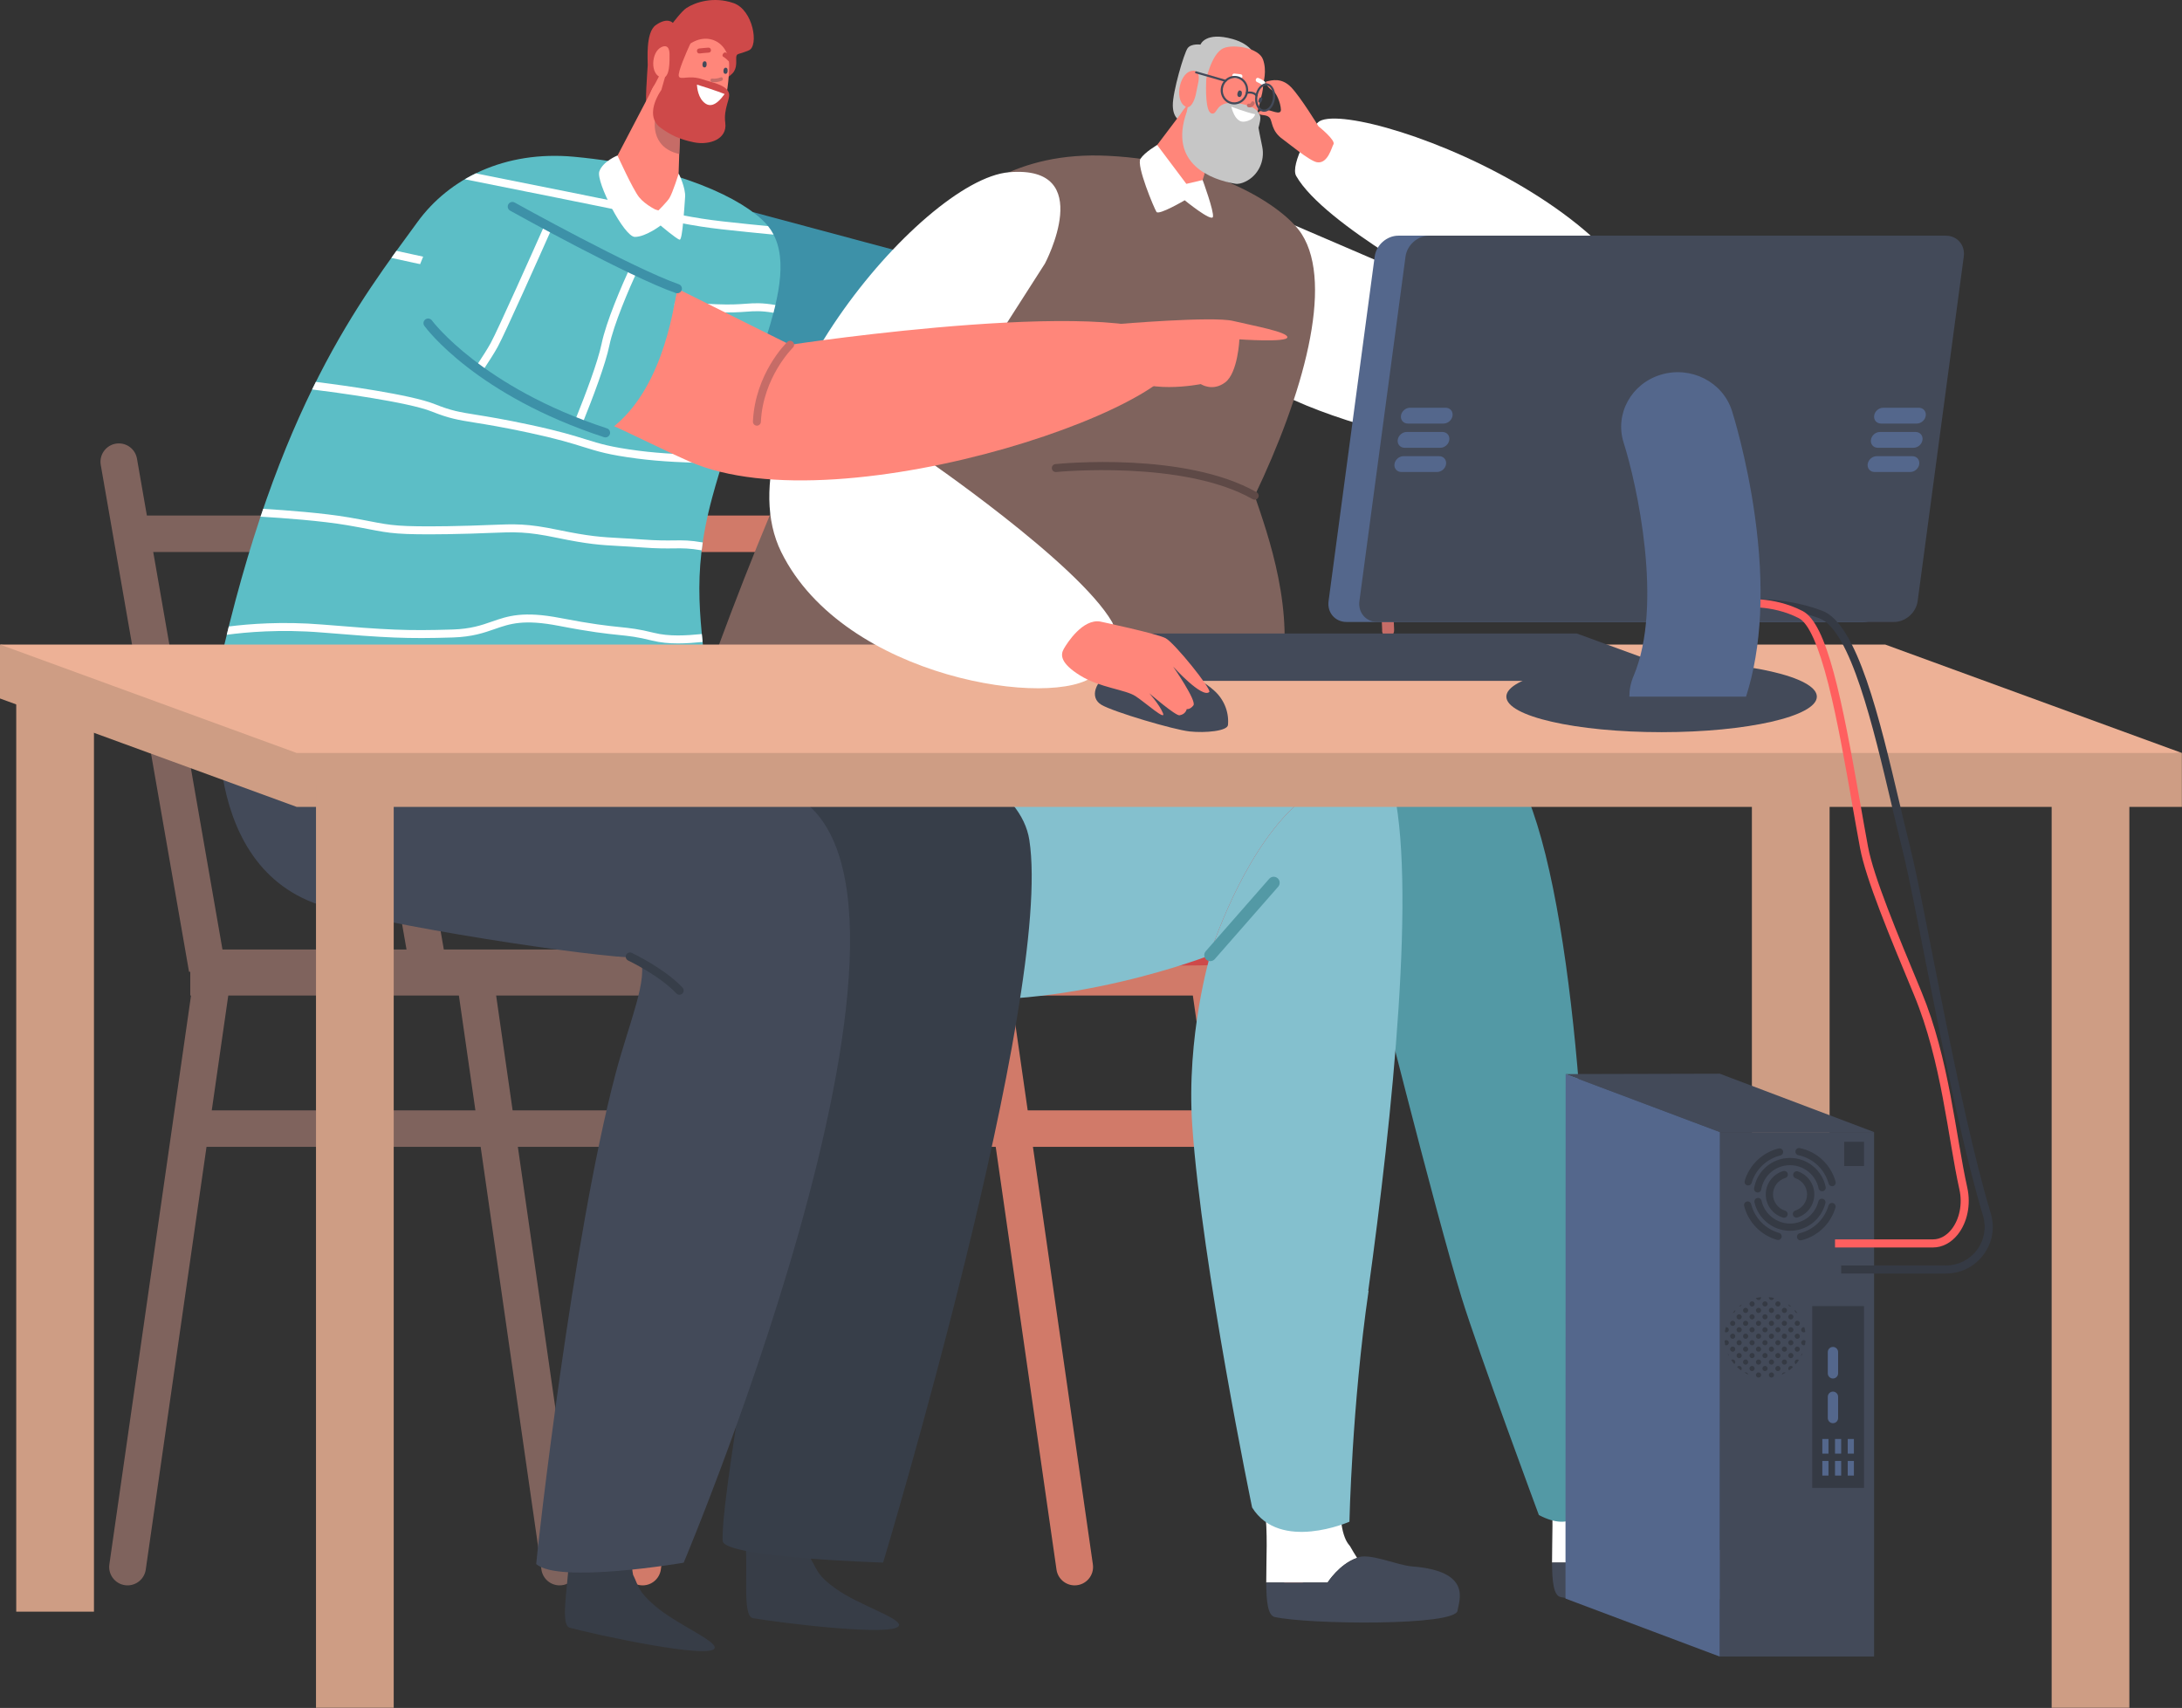 <?xml version="1.0" encoding="UTF-8" standalone="no"?>
<!DOCTYPE svg PUBLIC "-//W3C//DTD SVG 1.1//EN" "http://www.w3.org/Graphics/SVG/1.1/DTD/svg11.dtd">
<svg width="100%" height="100%" viewBox="0 0 1579 1236" version="1.1" xmlns="http://www.w3.org/2000/svg" xmlns:xlink="http://www.w3.org/1999/xlink" xml:space="preserve" xmlns:serif="http://www.serif.com/" style="fill-rule:evenodd;clip-rule:evenodd;stroke-linejoin:round;stroke-miterlimit:2;">
    <rect x="0" y="0" width="1579" height="1236" fill="#333333" stroke="none"/>
    <g transform="matrix(1,0,0,1,-748.12,-627.911)">
        <g transform="matrix(1,0,0,1,708.59,554.588)">
            <g transform="matrix(-0.802,0.598,0.598,0.802,722.101,322.752)">
                <path d="M53.046,-159.185C53.046,-159.185 116.21,-123.87 122.755,-103.037C127.975,-86.421 92.846,-26.951 53.046,17.432C16.385,3.34 -16.669,-29.775 -33.794,-49.158L53.046,-159.185Z" style="fill:rgb(61,145,168);fill-rule:nonzero;"/>
            </g>
        </g>
        <g transform="matrix(1,0,0,1,708.59,554.588)">
            <g transform="matrix(1,0,0,1,962.288,339.2)">
                <path d="M0,-58.474C-9.213,-99.113 -205.503,-66.146 -205.503,-66.146L-242.484,-76.058C-244.625,-50.282 -251.325,-3.976 -272.291,29.237C-257.463,32.228 -242.975,34.261 -229.858,34.924C-116.908,40.639 9.214,-17.834 0,-58.474" style="fill:rgb(255,134,122);fill-rule:nonzero;"/>
            </g>
        </g>
        <g transform="matrix(1,0,0,1,708.59,554.588)">
            <g transform="matrix(1,0,0,1,1228.39,1149.3)">
                <path d="M0,36.956C-1.755,34.285 -3.414,31.414 -5.195,28.352C-5.631,27.603 -14.491,20.582 -11.341,-12.215C-10.798,-17.874 -68.284,-7.902 -66.825,1.768C-64.452,17.49 -65.806,38.548 -65.733,54.83L-21.343,54.83C-21.343,54.83 -12.943,41.453 0,36.956" style="fill:white;fill-rule:nonzero;"/>
            </g>
        </g>
        <g transform="matrix(1,0,0,1,708.59,554.588)">
            <g transform="matrix(1,0,0,1,1268.13,1225.39)">
                <path d="M0,-32.948C-10.71,-33.766 -31.97,-43.344 -39.737,-39.126C-52.681,-34.629 -61.08,-21.252 -61.08,-21.252L-105.471,-21.252C-105.411,-7.726 -104.368,2.504 -99.391,3.646C-76.021,9.007 31.63,10.396 32.984,-0.983C33.798,-7.812 44.186,-29.569 0,-32.948" style="fill:rgb(67,74,89);fill-rule:nonzero;"/>
            </g>
        </g>
        <g transform="matrix(1,0,0,1,708.59,554.588)">
            <g transform="matrix(1,0,0,1,969.568,350.463)">
                <path d="M0,-117.03L124.986,-63.308C124.986,-63.308 28.028,-114.363 7.927,-149.834C3.335,-157.936 19.281,-186.422 25.001,-189.517C55.767,-206.163 324.315,-106.588 261.505,23.661C229.932,89.133 -4.075,24.411 -24.265,-7.796C-44.454,-40.002 0,-117.03 0,-117.03" style="fill:white;fill-rule:nonzero;"/>
            </g>
        </g>
        <g transform="matrix(1,0,0,1,708.59,554.588)">
            <g transform="matrix(1,0,0,1,709.249,394.206)">
                <path d="M0,382.367L26.998,382.367L-37.679,11.017C-38.788,4.649 -44.315,0 -50.78,0C-59.037,0 -65.298,7.446 -63.882,15.581L0,382.367Z" style="fill:rgb(209,122,105);fill-rule:nonzero;"/>
            </g>
        </g>
        <g transform="matrix(1,0,0,1,708.59,554.588)">
            <g transform="matrix(1,0,0,1,549.06,394.206)">
                <path d="M0,382.367L26.998,382.367L-37.679,11.017C-38.788,4.649 -44.316,0 -50.78,0C-59.038,0 -65.299,7.446 -63.882,15.581L0,382.367Z" style="fill:rgb(209,122,105);fill-rule:nonzero;"/>
            </g>
        </g>
        <g transform="matrix(1,0,0,1,708.59,554.588)">
            <g transform="matrix(1,0,0,1,929.32,1220.39)">
                <path d="M0,-429.132L-26.996,-429.46L33.165,-10.947C34.196,-4.567 39.667,0.149 46.132,0.227C54.388,0.328 60.739,-7.041 59.421,-15.193L0,-429.132Z" style="fill:rgb(209,122,105);fill-rule:nonzero;"/>
            </g>
        </g>
        <g transform="matrix(1,0,0,1,708.59,554.588)">
            <g transform="matrix(1,0,0,1,770.932,1220.39)">
                <path d="M0,-429.132L-26.996,-429.46L33.165,-10.947C34.196,-4.567 39.667,0.149 46.132,0.227C54.388,0.328 60.739,-7.041 59.421,-15.193L0,-429.132Z" style="fill:rgb(209,122,105);fill-rule:nonzero;"/>
            </g>
        </g>
        <g transform="matrix(1,0,0,1,708.59,554.588)">
            <g transform="matrix(1,0,0,1,550.862,1220.39)">
                <path d="M0,-429.132L26.996,-429.46L-33.165,-10.947C-34.197,-4.567 -39.668,0.149 -46.132,0.227C-54.389,0.328 -60.74,-7.041 -59.422,-15.193L0,-429.132Z" style="fill:rgb(209,122,105);fill-rule:nonzero;"/>
            </g>
        </g>
        <g transform="matrix(1,0,0,1,708.59,554.588)">
            <g transform="matrix(1,0,0,1,0,-451.938)">
                <rect x="514.862" y="898.34" width="157.189" height="26.398" style="fill:rgb(209,122,105);"/>
            </g>
        </g>
        <g transform="matrix(1,0,0,1,708.59,554.588)">
            <g transform="matrix(1,0,0,1,0,409)">
                <rect x="543.661" y="467.871" width="386.073" height="26.398" style="fill:rgb(209,122,105);"/>
            </g>
        </g>
        <g transform="matrix(1,0,0,1,708.59,554.588)">
            <g transform="matrix(1,0,0,1,549.96,760.479)">
                <path d="M0,33.298L379.773,33.298L379.773,11.768C379.773,5.269 374.504,0 368.005,0L0,0L0,33.298Z" style="fill:rgb(209,122,105);fill-rule:nonzero;"/>
            </g>
        </g>
        <g transform="matrix(1,0,0,1,708.59,554.588)">
            <g transform="matrix(1,0,0,1,336.516,394.206)">
                <path d="M0,382.367L26.999,382.367L-37.678,11.017C-38.788,4.649 -44.315,0 -50.78,0C-59.037,0 -65.298,7.446 -63.881,15.581L0,382.367Z" style="fill:rgb(127,99,93);fill-rule:nonzero;"/>
            </g>
        </g>
        <g transform="matrix(1,0,0,1,708.59,554.588)">
            <g transform="matrix(1,0,0,1,176.328,394.206)">
                <path d="M0,382.367L26.998,382.367L-37.679,11.017C-38.788,4.649 -44.316,0 -50.78,0C-59.038,0 -65.299,7.446 -63.882,15.581L0,382.367Z" style="fill:rgb(127,99,93);fill-rule:nonzero;"/>
            </g>
        </g>
        <g transform="matrix(1,0,0,1,708.59,554.588)">
            <g transform="matrix(1,0,0,1,556.588,1220.39)">
                <path d="M0,-429.132L-26.997,-429.46L33.165,-10.947C34.196,-4.567 39.667,0.149 46.132,0.227C54.388,0.328 60.739,-7.041 59.421,-15.193L0,-429.132Z" style="fill:rgb(127,99,93);fill-rule:nonzero;"/>
            </g>
        </g>
        <g transform="matrix(1,0,0,1,708.59,554.588)">
            <g transform="matrix(1,0,0,1,398.199,1220.39)">
                <path d="M0,-429.132L-26.996,-429.46L33.165,-10.947C34.197,-4.567 39.668,0.149 46.131,0.227L46.132,0.227C54.388,0.328 60.74,-7.041 59.421,-15.193L0,-429.132Z" style="fill:rgb(127,99,93);fill-rule:nonzero;"/>
            </g>
        </g>
        <g transform="matrix(1,0,0,1,708.59,554.588)">
            <g transform="matrix(1,0,0,1,178.13,1220.39)">
                <path d="M0,-429.132L26.996,-429.46L-33.165,-10.947C-34.197,-4.567 -39.668,0.149 -46.132,0.227C-54.389,0.328 -60.74,-7.041 -59.422,-15.193L0,-429.132Z" style="fill:rgb(127,99,93);fill-rule:nonzero;"/>
            </g>
        </g>
        <g transform="matrix(1,0,0,1,708.59,554.588)">
            <g transform="matrix(1,0,0,1,0,-451.938)">
                <rect x="142.13" y="898.34" width="157.189" height="26.398" style="fill:rgb(127,99,93);"/>
            </g>
        </g>
        <g transform="matrix(1,0,0,1,708.59,554.588)">
            <g transform="matrix(1,0,0,1,0,409)">
                <rect x="170.928" y="467.871" width="386.072" height="26.398" style="fill:rgb(127,99,93);"/>
            </g>
        </g>
        <g transform="matrix(1,0,0,1,708.59,554.588)">
            <g transform="matrix(1,0,0,1,177.227,760.479)">
                <path d="M0,33.298L379.773,33.298L379.773,11.768C379.773,5.269 374.505,0 368.005,0L0,0L0,33.298Z" style="fill:rgb(127,99,93);fill-rule:nonzero;"/>
            </g>
        </g>
        <g transform="matrix(1,0,0,1,708.59,554.588)">
            <g transform="matrix(-0.348,-0.937,-0.937,0.348,688.468,491.217)">
                <path d="M-240.767,-330.735C-183.079,-237.007 -140.412,-11.771 -140.412,-11.771C-98.874,84.429 -178.737,148.379 -240.767,77.304C-320.048,-13.541 -361.197,-172.09 -371.325,-215.482C-329.727,-234.771 -248.98,-278.531 -240.767,-330.735" style="fill:rgb(206,73,73);fill-rule:nonzero;"/>
            </g>
        </g>
        <g transform="matrix(1,0,0,1,708.59,554.588)">
            <g transform="matrix(1,0,0,1,1121.69,1168.96)">
                <path d="M0,-553.26C-9.711,-559.467 -23.214,-564.006 -39.347,-567.21C-85.425,-541.332 -98.329,-450.402 -101.926,-404.69C-94.57,-405.624 -90.498,-406.254 -90.498,-406.254C-90.498,-406.254 -43.552,-218.26 -24.473,-156.578C-12.139,-116.701 31.43,0.746 31.43,0.746C56.448,13.95 63.46,-3.969 63.46,-3.969C63.46,-3.969 66.539,-86.466 66.539,-163.189C66.54,-300.787 46.939,-523.258 0,-553.26" style="fill:rgb(83,153,165);fill-rule:nonzero;"/>
            </g>
        </g>
        <g transform="matrix(1,0,0,1,708.59,554.588)">
            <g transform="matrix(1,0,0,1,1021.58,1163.76)">
                <path d="M0,36.956C-1.755,34.285 -3.414,31.415 -5.195,28.352C-5.632,27.603 -14.491,20.582 -11.342,-12.215C-10.798,-17.874 -68.284,-7.902 -66.825,1.768C-64.453,17.49 -65.806,38.548 -65.733,54.83L-21.344,54.83C-21.344,54.83 -12.943,41.453 0,36.956" style="fill:white;fill-rule:nonzero;"/>
            </g>
        </g>
        <g transform="matrix(1,0,0,1,708.59,554.588)">
            <g transform="matrix(1,0,0,1,1061.32,1239.85)">
                <path d="M0,-32.948C-10.709,-33.766 -31.97,-43.344 -39.736,-39.126C-52.68,-34.629 -61.08,-21.252 -61.08,-21.252L-105.47,-21.252C-105.41,-7.726 -104.368,2.504 -99.391,3.646C-76.021,9.007 31.631,10.396 32.985,-0.983C33.798,-7.811 44.186,-29.569 0,-32.948" style="fill:rgb(67,74,89);fill-rule:nonzero;"/>
            </g>
        </g>
        <g transform="matrix(1,0,0,1,708.59,554.588)">
            <g transform="matrix(1,0,0,1,981.528,618.276)">
                <path d="M0,-375.534C-12.816,-395.584 -63.368,-428.37 -140.153,-432.192C-207.056,-435.521 -243.056,-404.828 -271.32,-377.502C-321.599,-328.894 -385.624,-179.159 -430.82,-53.368C-443.062,-19.295 -411.09,-35.923 -295.152,11.814C-178.152,59.987 -61.694,9.488 -70.538,0.897C-70.642,-1.214 -23.762,-15.717 -15.96,-50.057C-4.166,-101.972 -24.414,-157.902 -34.04,-186.202C0.666,-258.684 23.556,-338.682 0,-375.534" style="fill:rgb(127,99,93);fill-rule:nonzero;"/>
            </g>
        </g>
        <g transform="matrix(1,0,0,1,708.59,554.588)">
            <g transform="matrix(1,0,0,1,1029.99,775.685)">
                <path d="M0,-165.38C-55.853,-197.461 -200.901,-185.778 -265.556,-165.886C-283.012,-160.516 -301.53,-159.633 -319.42,-163.31L-481.079,-201.651C-481.079,-201.651 -491.028,-141.933 -481.079,-94.663C-473.898,-60.551 -444.648,-5.948 -341.412,15.595C-242.328,36.271 -124.597,-7.352 -115.282,-10.896C-106.341,-37.39 -81.345,-101.514 -41.079,-129.127C-15.438,-146.71 3.912,-143.404 16.87,-135.675C13.007,-150.685 7.503,-161.07 0,-165.38" style="fill:rgb(132,192,206);fill-rule:nonzero;"/>
            </g>
        </g>
        <g transform="matrix(1,0,0,1,708.59,554.588)">
            <g transform="matrix(1,0,0,1,988.915,1179.06)">
                <path d="M0,-532.504C-40.266,-504.891 -65.262,-440.767 -74.203,-414.273C-73.813,-414.421 -73.593,-414.507 -73.593,-414.507C-73.593,-414.507 -91.126,-356.09 -86.591,-290.906C-79.534,-189.473 -43.295,-14.795 -43.295,-14.795C-23.105,17.583 27.126,-4.501 27.126,-4.501C27.126,-4.501 28.929,-88.516 40.988,-171.595C40.906,-171.577 40.822,-171.563 40.74,-171.545C58.148,-297.093 76.035,-468.794 57.949,-539.052C44.991,-546.781 25.641,-550.087 0,-532.504" style="fill:rgb(132,192,206);fill-rule:nonzero;"/>
            </g>
        </g>
        <g transform="matrix(1,0,0,1,708.59,554.588)">
            <g transform="matrix(1,0,0,1,915.321,707.322)">
                <path d="M0,61.566C-1.014,61.566 -2.031,61.212 -2.854,60.492C-4.652,58.915 -4.834,56.177 -3.257,54.378L42.656,1.978C44.234,0.178 46.971,0 48.77,1.576C50.568,3.152 50.749,5.889 49.173,7.689L3.26,60.088C2.403,61.066 1.205,61.566 0,61.566" style="fill:rgb(83,153,165);fill-rule:nonzero;"/>
            </g>
        </g>
        <g transform="matrix(1,0,0,1,708.59,554.588)">
            <g transform="matrix(1,0,0,1,947.19,124.649)">
                <path d="M0,10.453C0,10.453 12.102,-15.256 -15.708,-23.083C-35.494,-28.651 -38.941,-19.046 -38.941,-19.046C-38.941,-19.046 -45.545,-19.978 -48.177,-16.532C-50.81,-13.087 -59.139,15.335 -58.959,25.056C-58.78,34.776 -53.521,37.14 -47.365,38.122C-41.208,39.104 0,10.453 0,10.453" style="fill:rgb(198,198,198);fill-rule:nonzero;"/>
            </g>
        </g>
        <g transform="matrix(1,0,0,1,708.59,554.588)">
            <g transform="matrix(-0.603,0.798,0.798,0.603,917.374,214.01)">
                <path d="M-45.51,-53.838L9.977,-53.838C17.421,-51.385 23.078,-17.719 9.715,-9.188C5.802,-6.691 -37.501,-26.16 -37.501,-26.16L-45.51,-53.838Z" style="fill:rgb(255,134,122);fill-rule:nonzero;"/>
            </g>
        </g>
        <g transform="matrix(1,0,0,1,708.59,554.588)">
            <g transform="matrix(1,0,0,1,917.722,185.701)">
                <path d="M0,-60.976L-22.104,-32.427C-28.375,-23.658 -26.561,-11.476 -17.963,-4.973C-11.094,0.224 -6.101,2.252 4.247,5.039C12.869,7.362 20.27,1.176 24.619,-9.598C30.261,-23.576 33.41,-37.418 35.176,-45.001C35.977,-48.441 36.413,-54.574 35.169,-57.584C33.181,-62.399 29.014,-68.338 23.621,-67.462C12.007,-65.577 6.945,-68.093 0,-60.976" style="fill:rgb(255,134,122);fill-rule:nonzero;"/>
            </g>
        </g>
        <g transform="matrix(1,0,0,1,708.59,554.588)">
            <g transform="matrix(1,0,0,1,953.669,105.126)">
                <path d="M0,28.35C0,28.35 2.871,19.613 -0.193,11.171C-3.256,2.729 -21.588,0 -28.673,3.048C-37.923,7.027 -41.934,28.3 -41.934,28.3C-41.934,28.3 -23.124,21.989 -18.1,22.426C-13.075,22.863 0,28.35 0,28.35" style="fill:rgb(255,134,122);fill-rule:nonzero;"/>
            </g>
        </g>
        <g transform="matrix(1,0,0,1,708.59,554.588)">
            <g transform="matrix(0.994,0.107,0.107,-0.994,933.109,126.371)">
                <path d="M-0.179,-0.225L4.212,-0.225C6.224,-0.225 6.228,-3.352 4.212,-3.352L-0.178,-3.352C-2.191,-3.352 -2.195,-0.225 -0.179,-0.225" style="fill:white;fill-rule:nonzero;"/>
            </g>
        </g>
        <g transform="matrix(1,0,0,1,708.59,554.588)">
            <g transform="matrix(0.896,-0.443,-0.443,-0.896,953.603,134.002)">
                <path d="M-1.088,-0.189C-1.71,1.015 -2.496,2.073 -3.373,3.102C-4.676,4.632 -2.396,6.773 -1.088,5.239C-0.04,4.009 0.937,2.704 1.68,1.264C2.603,-0.524 -0.164,-1.98 -1.088,-0.189" style="fill:white;fill-rule:nonzero;"/>
            </g>
        </g>
        <g transform="matrix(1,0,0,1,708.59,554.588)">
            <g transform="matrix(1,0,0,1,1040,434.739)">
                <path d="M0,93.416C-0.001,93.417 -0.001,93.419 -0.001,93.421C-0.001,93.419 -0.001,93.417 0,93.416M-0.003,93.424C-0.004,93.424 -0.004,93.425 -0.005,93.426C-0.004,93.425 -0.004,93.424 -0.003,93.424M4.016,99.35C3.48,99.35 2.936,99.251 2.409,99.04C0.504,98.277 -0.56,96.313 -0.261,94.369C-0.247,93.404 -0.427,90.032 -0.615,86.473C-1.652,66.906 -4.083,21.085 2.708,-2.317C3.372,-4.612 5.771,-5.934 8.067,-5.267C10.362,-4.601 11.684,-2.201 11.017,0.094C4.636,22.089 7.012,66.885 8.025,86.014C8.496,94.874 8.524,95.404 8.033,96.63C7.356,98.322 5.731,99.35 4.016,99.35" style="fill:rgb(198,108,103);fill-rule:nonzero;"/>
            </g>
        </g>
        <g transform="matrix(1,0,0,1,708.59,554.588)">
            <g transform="matrix(1,0,0,1,513.673,1221.67)">
                <path d="M0,13.933C-12.72,2.986 -11.688,0.118 -16.024,-8.729C-16.316,-9.326 -17.793,-22.132 -17.785,-23.158C-17.745,-27.587 -30.356,-39.087 -36.541,-29.736C-48.732,-11.303 -62.947,-38.902 -62.423,-31.326C-60.86,-8.772 -70.172,27.325 -61.772,29.621C-43.879,34.512 41.262,53.02 43.041,44.198C44.107,38.904 14.973,26.819 0,13.933" style="fill:rgb(55,61,71);fill-rule:nonzero;"/>
            </g>
        </g>
        <g transform="matrix(1,0,0,1,708.59,554.588)">
            <g transform="matrix(1,0,0,1,644.524,1208.29)">
                <path d="M0,14.859C-13.656,5.104 -12.886,2.155 -18.003,-6.265C-18.348,-6.833 -20.974,-19.454 -21.058,-20.476C-21.418,-24.891 -35.015,-35.206 -40.331,-25.335C-50.81,-5.878 -67.457,-32.082 -66.25,-24.584C-62.66,-2.264 -68.678,34.525 -60.106,36.054C-41.844,39.313 44.62,50.065 45.595,41.119C46.18,35.75 16.074,26.342 0,14.859" style="fill:rgb(55,61,71);fill-rule:nonzero;"/>
            </g>
        </g>
        <g transform="matrix(1,0,0,1,708.59,554.588)">
            <g transform="matrix(1,0,0,1,435.927,1204.13)">
                <path d="M0,-644.325C0,-644.325 -219.996,-635.109 -110.014,-540.452C-28.606,-470.389 192.573,-491.736 204.117,-482.757C218.599,-471.493 179.581,-402.511 169.699,-326.102C150.714,-179.301 125.316,-45.279 126.541,-15.765C127.048,-3.522 242.665,0 242.665,0C242.665,0 366.096,-409.195 348.48,-522.941C337.083,-596.543 148.84,-630.648 0,-644.325" style="fill:rgb(55,62,73);fill-rule:nonzero;"/>
            </g>
        </g>
        <g transform="matrix(1,0,0,1,708.59,554.588)">
            <g transform="matrix(1,0,0,1,342.145,1205.43)">
                <path d="M0,-624.745C0,-624.745 154.729,-597.554 258.809,-562.014C410.739,-519.931 192.128,-1.215 192.128,-1.215C192.128,-1.215 101.495,14.271 85.407,-0.272C86.22,-11.635 111.733,-237.612 142.833,-355.1C152.709,-392.408 167.142,-424.786 160.381,-438.982C128.814,-438.621 -30.401,-463.275 -72.067,-477.454C-162.996,-508.396 -142.675,-639.016 -142.675,-639.016L0,-624.745Z" style="fill:rgb(67,74,89);fill-rule:nonzero;"/>
            </g>
        </g>
        <g transform="matrix(1,0,0,1,708.59,554.588)">
            <g transform="matrix(1,0,0,1,341.724,567.859)">
                <path d="M0,-333.992C22.849,-365.352 63.026,-385.752 113.277,-381.087C188.83,-374.073 236.082,-350.168 251.942,-332.846C283.604,-298.266 237.112,-223.02 213.243,-134.743C197.262,-75.64 205.677,-43.336 209.961,6.356C209.781,8.87 149.77,51.76 26.564,31.38C-95.555,11.178 -151.933,25.882 -144.193,-9.004C-101.512,-201.389 -40.646,-278.207 0,-333.992" style="fill:rgb(92,190,198);fill-rule:nonzero;"/>
            </g>
        </g>
        <g transform="matrix(1,0,0,1,708.59,554.588)">
            <g transform="matrix(1,0,0,1,531.21,762.164)">
                <path d="M0,31.036C0.752,31.036 1.505,30.761 2.096,30.205C3.331,29.047 3.392,27.108 2.234,25.875C-10.705,12.089 -33.532,1.179 -34.497,0.721C-36.025,0 -37.853,0.647 -38.577,2.179C-39.303,3.706 -38.651,5.534 -37.123,6.259C-36.896,6.366 -14.371,17.137 -2.234,30.067C-1.631,30.711 -0.817,31.036 0,31.036" style="fill:rgb(55,62,73);fill-rule:nonzero;"/>
            </g>
        </g>
        <g transform="matrix(1,0,0,1,708.59,554.588)">
            <g transform="matrix(1,0,0,1,536.312,145.639)">
                <path d="M0,-66.55C6.414,-70.716 19.567,-75.065 33.975,-70.097C48.382,-65.13 52.464,-38.92 45.115,-35.876C37.767,-32.832 36.938,-33.736 36.199,-31.981C35.46,-30.226 36.974,-24.821 34.45,-20.743C31.927,-16.666 23.945,-12.669 22.168,-14.072C20.391,-15.476 -25.75,8.515 -28.197,7.001C-30.644,5.487 -28.168,-21.548 -28.066,-25.144C-27.965,-28.741 -29.709,-48.776 -22.304,-54.083C-13.697,-60.253 -9.879,-55.739 -9.879,-55.739C-9.879,-55.739 -3.416,-64.332 0,-66.55" style="fill:rgb(206,73,73);fill-rule:nonzero;"/>
            </g>
        </g>
        <g transform="matrix(1,0,0,1,708.59,554.588)">
            <g transform="matrix(1,0,0,1,518.149,231.118)">
                <path d="M0,-105.878L-33.688,-41.507C-35.86,-34.613 -28.497,0 2.922,-2.675C7.187,-3.039 13.208,-22.16 12.393,-30.255L13.972,-79.717L0,-105.878Z" style="fill:rgb(255,134,122);fill-rule:nonzero;"/>
            </g>
        </g>
        <g transform="matrix(1,0,0,1,708.59,554.588)">
            <g transform="matrix(1,0,0,1,531.668,178.069)">
                <path d="M0,-12.471L-17.945,-19.178C-17.945,-19.178 -22.613,1.681 -0.612,6.707L0,-12.471Z" style="fill:rgb(198,108,103);fill-rule:nonzero;"/>
            </g>
        </g>
        <g transform="matrix(1,0,0,1,708.59,554.588)">
            <g transform="matrix(1,0,0,1,533.525,159.342)">
                <path d="M0,-49.724L-20.837,-23.831C-27.021,-14.759 -24.894,-2.397 -15.991,4.028C-8.876,9.163 -3.747,11.113 6.854,13.714C15.686,15.881 23.08,9.413 27.261,-1.657C32.685,-16.018 33.599,-30.786 33.645,-38.715C33.75,-56.794 14.816,-65.605 0,-49.724" style="fill:rgb(255,134,122);fill-rule:nonzero;"/>
            </g>
        </g>
        <g transform="matrix(1,0,0,1,708.59,554.588)">
            <g transform="matrix(1,0,0,1,518.125,141.959)">
                <path d="M0,-3.573L8.96,-34.967C10.773,-36.91 19.856,-40.209 20.981,-37.077C18.302,-31.315 11.621,-16.136 12.64,-13.446C13.809,-10.358 19.811,-14.646 29.843,-11.199C36.23,-9.005 46.881,-7.406 48.833,-1.412C50.23,2.88 44.825,9.55 46.255,20.346C47.81,32.077 34.831,36.636 23.576,34.356C12.878,32.189 6.529,28.928 -0.584,23.794C-9.488,17.368 -6.184,5.499 0,-3.573" style="fill:rgb(206,73,73);fill-rule:nonzero;"/>
            </g>
        </g>
        <g transform="matrix(1,0,0,1,708.59,554.588)">
            <g transform="matrix(1,0,0,1,563.9,144.379)">
                <path d="M0,-3.018C0,-3.018 -6.241,-5.567 -20.021,-9.828C-20.021,-9.828 -19.901,-2.188 -15.672,2.311C-11.442,6.81 -6.518,6.025 0,-3.018" style="fill:white;fill-rule:nonzero;"/>
            </g>
        </g>
        <g transform="matrix(1,0,0,1,708.59,554.588)">
            <g transform="matrix(1,0,0,1,524.04,122.088)">
                <path d="M0,-8.358C0.14,-11.85 -0.46,-17.072 -5.744,-14.733C-13.429,-11.33 -14.229,5.638 -5.655,7.403C0.711,8.714 -0.074,-6.52 0,-8.358" style="fill:rgb(255,134,122);fill-rule:nonzero;"/>
            </g>
        </g>
        <g transform="matrix(1,0,0,1,708.59,554.588)">
            <g transform="matrix(-0.224,0.975,0.975,0.224,559.652,127.691)">
                <path d="M3.51,-4.091C3.233,-1.935 2.496,-0.018 1.258,1.769C0.32,3.122 2.583,4.319 3.51,2.981C4.852,1.043 5.699,-1.163 5.999,-3.499C6.206,-5.117 3.72,-5.722 3.51,-4.091" style="fill:rgb(198,108,103);fill-rule:nonzero;"/>
            </g>
        </g>
        <g transform="matrix(1,0,0,1,708.59,554.588)">
            <g transform="matrix(-0.953,0.302,0.302,0.953,549.595,122.208)">
                <path d="M-1.278,-4.348C-1.524,-4.243 -2.302,-3.969 -2.189,-2.916C-2.102,-2.124 -1.792,-1.234 -1.278,-0.602C-0.678,0.136 0.416,0.069 0.957,-0.699C1.706,-1.764 0.361,-5.054 -1.278,-4.348" style="fill:rgb(67,74,89);fill-rule:nonzero;"/>
            </g>
        </g>
        <g transform="matrix(1,0,0,1,708.59,554.588)">
            <g transform="matrix(-0.953,0.302,0.302,0.953,564.781,126.858)">
                <path d="M-1.278,-4.348C-1.522,-4.243 -2.303,-3.969 -2.189,-2.916C-2.102,-2.124 -1.792,-1.234 -1.278,-0.602C-0.679,0.136 0.415,0.07 0.957,-0.699C1.706,-1.763 0.363,-5.054 -1.278,-4.348" style="fill:rgb(67,74,89);fill-rule:nonzero;"/>
            </g>
        </g>
        <g transform="matrix(1,0,0,1,708.59,554.588)">
            <g transform="matrix(-0.122,0.993,0.993,0.122,566.809,111.622)">
                <path d="M3.193,-3.604C3.922,-1.949 4.908,-0.47 6.048,0.896C7.104,2.16 4.249,4.396 3.193,3.132C1.904,1.589 0.845,-0.112 0.021,-1.981C-0.652,-3.508 2.522,-5.126 3.193,-3.604" style="fill:rgb(206,73,73);fill-rule:nonzero;"/>
            </g>
        </g>
        <g transform="matrix(1,0,0,1,708.59,554.588)">
            <g transform="matrix(-0.563,-0.826,-0.826,0.563,545.441,108.619)">
                <path d="M-3.035,-5.913C-1.968,-3.966 -0.789,-2.08 0.196,-0.089C1.231,2.006 -2,3.655 -3.035,1.561C-4.019,-0.431 -5.198,-2.317 -6.265,-4.264C-7.39,-6.315 -4.155,-7.957 -3.035,-5.913" style="fill:rgb(206,73,73);fill-rule:nonzero;"/>
            </g>
        </g>
        <g transform="matrix(1,0,0,1,708.59,554.588)">
            <g transform="matrix(1,0,0,1,530.673,234.064)">
                <path d="M0,-35.165C0,-35.165 5.139,-24.759 4.625,-18.121C4.11,-11.482 2.816,13.052 0.695,12.715C-1.426,12.379 -13.088,2.454 -13.088,2.454C-13.088,2.454 -23.868,10.704 -31.718,10.706C-39.568,10.708 -60.037,-29.339 -57.447,-36.691C-54.857,-44.043 -44.303,-48.217 -44.303,-48.217C-44.303,-48.217 -33.249,-23.8 -28.684,-18.07C-24.118,-12.341 -15.03,-8.089 -15.03,-8.089C-15.03,-8.089 -8.32,-14.758 -6.699,-17.435C-4.244,-21.488 0,-35.165 0,-35.165" style="fill:white;fill-rule:nonzero;"/>
            </g>
        </g>
        <g transform="matrix(1,0,0,1,708.59,554.588)">
            <g transform="matrix(1,0,0,1,547.404,522.124)">
                <path d="M0,10.033C-11.24,11.13 -23.506,11.949 -34.621,9.168C-45.687,6.399 -51.513,5.795 -59.576,4.959C-68.338,4.051 -79.244,2.92 -102.205,-1.523C-129.442,-6.794 -140.371,-2.991 -151.939,1.038C-159.439,3.649 -167.195,6.349 -180.38,6.76C-213.899,7.804 -227.249,7.065 -274.733,3.157C-303.496,0.789 -327.835,2.726 -342.305,4.566C-342.801,6.56 -343.298,8.552 -343.791,10.574C-330.022,8.704 -305.062,6.449 -275.207,8.906C-228.198,12.775 -213.795,13.574 -180.2,12.526C-166.133,12.087 -157.584,9.111 -150.042,6.485C-138.758,2.557 -129.014,-0.835 -103.3,4.14C-80.091,8.631 -69.046,9.777 -60.17,10.697C-52.344,11.508 -46.689,12.095 -36.021,14.763C-29.892,16.298 -23.553,16.827 -17.259,16.827C-11.194,16.827 -5.177,16.334 0.572,15.772C0.375,13.85 0.183,11.936 0,10.033" style="fill:white;fill-rule:nonzero;"/>
            </g>
        </g>
        <g transform="matrix(1,0,0,1,708.59,554.588)">
            <g transform="matrix(1,0,0,1,527.246,448.75)">
                <path d="M0,15.655C-5.272,15.725 -11.839,15.813 -22.864,14.989C-29.292,14.509 -34.439,14.227 -38.98,13.979C-52.73,13.226 -61.031,12.771 -83.932,8.027C-106.343,3.385 -114.43,3.711 -133.972,4.499C-141.564,4.805 -151.014,5.187 -163.772,5.368C-199.015,5.866 -204.633,4.78 -219.649,1.874C-223.937,1.045 -228.797,0.104 -235.292,-1.001C-254.066,-4.197 -280.219,-6.163 -297.253,-7.191C-297.893,-5.322 -298.53,-3.429 -299.166,-1.527C-282.344,-0.537 -255.38,1.431 -236.26,4.685C-229.83,5.78 -225.004,6.714 -220.745,7.537C-205.304,10.525 -199.525,11.645 -163.69,11.135C-150.856,10.954 -141.365,10.571 -133.739,10.263C-114.699,9.495 -106.818,9.177 -85.102,13.676C-61.778,18.507 -53.316,18.97 -39.295,19.738C-34.781,19.986 -29.665,20.266 -23.294,20.742C-12.017,21.584 -5.312,21.494 0.077,21.423C6.423,21.338 11.153,21.279 20.052,22.846C20.281,20.965 20.537,19.057 20.819,17.125C11.559,15.507 6.616,15.569 0,15.655" style="fill:white;fill-rule:nonzero;"/>
            </g>
        </g>
        <g transform="matrix(1,0,0,1,708.59,554.588)">
            <g transform="matrix(1,0,0,1,553.219,355.727)">
                <path d="M0,47.062C-16.008,46.584 -34.153,46.041 -51.791,43.74C-71.956,41.109 -79.443,38.772 -89.805,35.537C-98.295,32.886 -108.862,29.586 -129.754,25.107C-148.842,21.013 -160.549,19.132 -169.096,17.759C-181.397,15.782 -187.011,14.88 -199.149,10.031C-216.491,3.104 -265.894,-3.62 -285.121,-6.051C-286.023,-4.247 -286.926,-2.42 -287.829,-0.572C-270.519,1.602 -218.418,8.547 -201.289,15.389C-188.558,20.474 -182.359,21.47 -170.012,23.454C-161.526,24.817 -149.905,26.685 -130.963,30.747C-110.329,35.171 -99.902,38.427 -91.523,41.043C-80.885,44.365 -73.198,46.765 -52.538,49.46C-34.613,51.799 -16.315,52.346 -0.173,52.828C2.945,52.921 5.982,53.012 8.916,53.113C9.523,51.203 10.138,49.303 10.758,47.408C7.302,47.282 3.71,47.173 0,47.062" style="fill:white;fill-rule:nonzero;"/>
            </g>
        </g>
        <g transform="matrix(1,0,0,1,708.59,554.588)">
            <g transform="matrix(1,0,0,1,579.116,261.406)">
                <path d="M0,31.737C-5.051,32.1 -10.777,32.512 -20.852,32.101C-37.808,31.407 -45.929,30.95 -60.67,30.121C-67.611,29.73 -76.024,29.257 -87.52,28.636C-117.283,27.031 -122.562,25.439 -140.056,20.161C-143.542,19.11 -147.495,17.917 -152.211,16.549C-169.746,11.466 -210.359,2.649 -240.014,-3.79C-244.389,-4.741 -248.697,-5.676 -252.71,-6.552C-253.921,-4.876 -255.144,-3.176 -256.378,-1.451C-252.244,-0.546 -247.259,0.539 -241.238,1.846C-211.665,8.267 -171.162,17.062 -153.818,22.09C-149.13,23.449 -145.195,24.636 -141.723,25.684C-123.719,31.115 -118.286,32.755 -87.831,34.397C-76.341,35.016 -67.931,35.489 -60.995,35.88C-46.224,36.711 -38.088,37.169 -21.088,37.864C-10.688,38.289 -4.531,37.847 0.415,37.49C6.609,37.045 10.988,36.733 20.136,38.244C20.631,36.348 21.095,34.476 21.527,32.63C11.384,30.922 6.482,31.271 0,31.737" style="fill:white;fill-rule:nonzero;"/>
            </g>
        </g>
        <g transform="matrix(1,0,0,1,708.59,554.588)">
            <g transform="matrix(1,0,0,1,375.857,238.816)">
                <path d="M0,-35.74C29.809,-29.813 103.086,-15.203 131.66,-9.142C168.7,-1.287 174.244,-0.709 205.014,2.496C212.695,3.296 218.677,3.86 223.456,4.292C222.331,2.126 221.005,0.069 219.455,-1.869C215.565,-2.234 211.007,-2.679 205.612,-3.241C175.098,-6.42 169.599,-6.993 132.857,-14.785C106.256,-20.427 40.987,-33.465 7.992,-40.032C5.25,-38.695 2.588,-37.26 0,-35.74" style="fill:white;fill-rule:nonzero;"/>
            </g>
        </g>
        <g transform="matrix(1,0,0,1,708.59,554.588)">
            <g transform="matrix(-1,0,0,1,2670.8,440.345)">
                <rect x="1307.28" y="131.498" width="56.238" height="667.799" style="fill:rgb(206,157,132);"/>
            </g>
        </g>
        <g transform="matrix(1,0,0,1,708.59,554.588)">
            <g transform="matrix(1,0,0,1,1533.9,585.768)">
                <path d="M0,25.489L-130.129,-6.968L-1147.6,-6.968L-1494.37,-45.99L-1494.37,-6.968L-1279.7,71.479L84.54,71.479L84.54,32.457L0,25.489Z" style="fill:rgb(206,157,132);fill-rule:nonzero;"/>
            </g>
        </g>
        <g transform="matrix(1,0,0,1,708.59,554.588)">
            <g transform="matrix(-1,0,0,1,39.53,539.778)">
                <path d="M-1578.91,78.447L-214.669,78.447L0,0L-1364.24,0L-1578.91,78.447Z" style="fill:rgb(237,177,150);fill-rule:nonzero;"/>
            </g>
        </g>
        <g transform="matrix(1,0,0,1,708.59,554.588)">
            <g transform="matrix(1,0,0,1,0,793.546)">
                <rect x="1284.06" y="99.021" width="111.651" height="379.552" style="fill:rgb(67,74,89);"/>
            </g>
        </g>
        <g transform="matrix(1,0,0,1,708.59,554.588)">
            <g transform="matrix(1,0,0,1,1284.05,850.333)">
                <path d="M0,42.234L111.651,42.234L0,0L-111.651,0.279L0,42.234Z" style="fill:rgb(67,74,89);fill-rule:nonzero;"/>
            </g>
        </g>
        <g transform="matrix(1,0,0,1,708.59,554.588)">
            <g transform="matrix(0.936,0.352,0.352,-0.936,1116.6,1199.74)">
                <path d="M62.942,-8.849L182.215,-8.849L48.709,346.447L-70.564,346.448L62.942,-8.849Z" style="fill:rgb(84,103,140);fill-rule:nonzero;"/>
            </g>
        </g>
        <g transform="matrix(1,0,0,1,708.59,554.588)">
            <g transform="matrix(1,0,0,1,0,797.468)">
                <rect x="1350.94" y="221.053" width="37.473" height="131.566" style="fill:rgb(53,58,68);"/>
            </g>
        </g>
        <g transform="matrix(1,0,0,1,708.59,554.588)">
            <g transform="matrix(1,0,0,1,1365.94,1070.92)">
                <path d="M0,-22.857C2.053,-22.857 3.733,-21.176 3.733,-19.124L3.733,-3.732C3.733,-1.679 2.053,0 0,0C-2.053,0 -3.732,-1.679 -3.732,-3.732L-3.732,-19.124C-3.732,-21.176 -2.053,-22.857 0,-22.857" style="fill:rgb(84,103,140);fill-rule:nonzero;"/>
            </g>
        </g>
        <g transform="matrix(1,0,0,1,708.59,554.588)">
            <g transform="matrix(1,0,0,1,1365.94,1103.26)">
                <path d="M0,-22.856C2.053,-22.856 3.733,-21.176 3.733,-19.124L3.733,-3.732C3.733,-1.679 2.053,0 0,0C-2.053,0 -3.732,-1.679 -3.732,-3.732L-3.732,-19.124C-3.732,-21.176 -2.053,-22.856 0,-22.856" style="fill:rgb(84,103,140);fill-rule:nonzero;"/>
            </g>
        </g>
        <g transform="matrix(1,0,0,1,708.59,554.588)">
            <g transform="matrix(1,0,0,1,0,868.826)">
                <rect x="1376.64" y="245.861" width="4.46" height="10.592" style="fill:rgb(84,103,140);"/>
            </g>
        </g>
        <g transform="matrix(1,0,0,1,708.59,554.588)">
            <g transform="matrix(1,0,0,1,0,868.826)">
                <rect x="1367.44" y="245.861" width="4.459" height="10.592" style="fill:rgb(84,103,140);"/>
            </g>
        </g>
        <g transform="matrix(1,0,0,1,708.59,554.588)">
            <g transform="matrix(1,0,0,1,0,868.826)">
                <rect x="1358.25" y="245.861" width="4.46" height="10.592" style="fill:rgb(84,103,140);"/>
            </g>
        </g>
        <g transform="matrix(1,0,0,1,708.59,554.588)">
            <g transform="matrix(1,0,0,1,0,900.601)">
                <rect x="1376.64" y="229.973" width="4.46" height="10.593" style="fill:rgb(84,103,140);"/>
            </g>
        </g>
        <g transform="matrix(1,0,0,1,708.59,554.588)">
            <g transform="matrix(1,0,0,1,0,900.601)">
                <rect x="1367.44" y="229.973" width="4.459" height="10.593" style="fill:rgb(84,103,140);"/>
            </g>
        </g>
        <g transform="matrix(1,0,0,1,708.59,554.588)">
            <g transform="matrix(1,0,0,1,0,900.601)">
                <rect x="1358.25" y="229.973" width="4.46" height="10.593" style="fill:rgb(84,103,140);"/>
            </g>
        </g>
        <g transform="matrix(1,0,0,1,708.59,554.588)">
            <g transform="matrix(1,0,0,1,1311.47,911.3)">
                <path d="M0,25.021C1.255,25.021 2.363,24.116 2.577,22.837C4.287,12.637 13.049,5.233 23.411,5.233C33.358,5.233 42.055,12.288 44.089,22.007C44.385,23.421 45.769,24.328 47.186,24.032C48.6,23.736 49.506,22.35 49.21,20.935C46.672,8.805 35.822,0 23.411,0C10.483,0 -0.448,9.241 -2.583,21.971C-2.822,23.397 -1.861,24.746 -0.436,24.985C-0.289,25.009 -0.144,25.021 0,25.021" style="fill:rgb(53,58,68);fill-rule:nonzero;"/>
            </g>
        </g>
        <g transform="matrix(1,0,0,1,708.59,554.588)">
            <g transform="matrix(1,0,0,1,1334.88,939.981)">
                <path d="M0,24.036C12.136,24.036 22.655,15.82 25.58,4.057C25.929,2.655 25.074,1.235 23.673,0.887C22.271,0.539 20.851,1.392 20.503,2.795C18.158,12.22 9.728,18.804 0,18.804C-9.815,18.804 -18.486,11.862 -20.619,2.3C-20.934,0.889 -22.332,0 -23.742,0.315C-25.152,0.63 -26.041,2.028 -25.726,3.438C-23.064,15.373 -12.245,24.036 0,24.036" style="fill:rgb(53,58,68);fill-rule:nonzero;"/>
            </g>
        </g>
        <g transform="matrix(1,0,0,1,708.59,554.588)">
            <g transform="matrix(1,0,0,1,1365.33,903.871)">
                <path d="M0,27.896C0.232,27.896 0.469,27.865 0.705,27.799C2.096,27.412 2.91,25.968 2.521,24.577C-0.92,12.234 -10.842,2.93 -23.373,0.294C-24.789,0 -26.175,0.903 -26.473,2.316C-26.77,3.73 -25.864,5.118 -24.45,5.415C-13.837,7.647 -5.434,15.528 -2.519,25.982C-2.195,27.138 -1.145,27.896 0,27.896" style="fill:rgb(53,58,68);fill-rule:nonzero;"/>
            </g>
        </g>
        <g transform="matrix(1,0,0,1,708.59,554.588)">
            <g transform="matrix(1,0,0,1,1342.5,943.563)">
                <path d="M0,27.397C0.209,27.397 0.42,27.372 0.632,27.32C12.434,24.397 21.869,15.325 25.256,3.642C25.658,2.254 24.859,0.803 23.473,0.401C22.084,0 20.634,0.797 20.23,2.185C17.361,12.081 9.37,19.766 -0.627,22.241C-2.028,22.588 -2.884,24.006 -2.537,25.409C-2.242,26.6 -1.174,27.397 0,27.397" style="fill:rgb(53,58,68);fill-rule:nonzero;"/>
            </g>
        </g>
        <g transform="matrix(1,0,0,1,708.59,554.588)">
            <g transform="matrix(1,0,0,1,1326.23,942.501)">
                <path d="M0,28.186C1.14,28.186 2.188,27.435 2.516,26.284C2.91,24.894 2.104,23.448 0.713,23.053C-9.219,20.233 -16.953,12.264 -19.47,2.254C-19.822,0.854 -21.243,0 -22.646,0.356C-24.047,0.708 -24.896,2.13 -24.545,3.532C-21.572,15.348 -12.441,24.756 -0.716,28.086C-0.478,28.154 -0.236,28.186 0,28.186" style="fill:rgb(53,58,68);fill-rule:nonzero;"/>
            </g>
        </g>
        <g transform="matrix(1,0,0,1,708.59,554.588)">
            <g transform="matrix(1,0,0,1,1304.58,904.084)">
                <path d="M0,27.148C1.128,27.148 2.168,26.414 2.506,25.279C5.427,15.481 13.402,7.875 23.32,5.424C24.724,5.079 25.58,3.661 25.233,2.257C24.887,0.855 23.47,0 22.066,0.345C10.355,3.237 0.939,12.218 -2.508,23.784C-2.921,25.169 -2.133,26.626 -0.748,27.039C-0.499,27.113 -0.247,27.148 0,27.148" style="fill:rgb(53,58,68);fill-rule:nonzero;"/>
            </g>
        </g>
        <g transform="matrix(1,0,0,1,708.59,554.588)">
            <g transform="matrix(1,0,0,1,1339.52,920.588)">
                <path d="M0,33.896C0.269,33.896 0.541,33.855 0.812,33.767C8.055,31.405 12.922,24.695 12.922,17.071C12.922,9.584 8.17,2.913 1.097,0.471C-0.27,0 -1.758,0.724 -2.23,2.09C-2.701,3.456 -1.977,4.946 -0.611,5.417C4.354,7.13 7.689,11.814 7.689,17.071C7.689,22.423 4.273,27.134 -0.812,28.792C-2.185,29.24 -2.936,30.717 -2.487,32.09C-2.127,33.195 -1.102,33.896 0,33.896" style="fill:rgb(53,58,68);fill-rule:nonzero;"/>
            </g>
        </g>
        <g transform="matrix(1,0,0,1,708.59,554.588)">
            <g transform="matrix(1,0,0,1,1330.55,920.395)">
                <path d="M0,34.184C1.123,34.184 2.161,33.455 2.502,32.325C2.921,30.942 2.139,29.482 0.756,29.063C-4.396,27.504 -7.994,22.652 -7.994,17.263C-7.994,11.815 -4.347,6.948 0.878,5.427C2.265,5.024 3.063,3.572 2.658,2.184C2.254,0.797 0.803,0 -0.585,0.404C-8.028,2.571 -13.227,9.503 -13.227,17.263C-13.227,25.061 -8.217,31.815 -0.759,34.072C-0.506,34.148 -0.251,34.184 0,34.184" style="fill:rgb(53,58,68);fill-rule:nonzero;"/>
            </g>
        </g>
        <g transform="matrix(1,0,0,1,708.59,554.588)">
            <g transform="matrix(1,0,0,1,0,445.623)">
                <rect x="1374.06" y="453.978" width="14.354" height="17.561" style="fill:rgb(53,58,68);"/>
            </g>
        </g>
        <g transform="matrix(1,0,0,1,708.59,554.588)">
            <g transform="matrix(-1,0,0,1,1298.06,1028.17)">
                <path d="M-0.001,-3.739C-1.033,-3.739 -1.87,-2.902 -1.87,-1.87C-1.87,-0.837 -1.033,0 -0.001,0C1.032,0 1.869,-0.837 1.869,-1.87C1.869,-2.902 1.032,-3.739 -0.001,-3.739" style="fill:rgb(53,58,68);fill-rule:nonzero;"/>
            </g>
        </g>
        <g transform="matrix(1,0,0,1,708.59,554.588)">
            <g transform="matrix(-1,0,0,1,1293.39,1032.84)">
                <path d="M0,-3.739C-1.033,-3.739 -1.87,-2.901 -1.87,-1.869C-1.87,-0.837 -1.033,0 0,0C1.032,0 1.87,-0.837 1.87,-1.869C1.87,-2.901 1.032,-3.739 0,-3.739" style="fill:rgb(53,58,68);fill-rule:nonzero;"/>
            </g>
        </g>
        <g transform="matrix(1,0,0,1,708.59,554.588)">
            <g transform="matrix(-1,0,0,1,1302.74,1032.84)">
                <path d="M-0.001,-3.739C-1.034,-3.739 -1.87,-2.901 -1.87,-1.869C-1.87,-0.837 -1.034,0 -0.001,0C1.031,0 1.869,-0.837 1.869,-1.869C1.869,-2.901 1.031,-3.739 -0.001,-3.739" style="fill:rgb(53,58,68);fill-rule:nonzero;"/>
            </g>
        </g>
        <g transform="matrix(1,0,0,1,708.59,554.588)">
            <g transform="matrix(1,0,0,1,1293.43,1021.34)">
                <path d="M0,2.146C0.567,1.402 1.17,0.687 1.805,0C1.818,0.092 1.833,0.185 1.833,0.281C1.833,1.3 1.015,2.125 0,2.146" style="fill:rgb(53,58,68);fill-rule:nonzero;"/>
            </g>
        </g>
        <g transform="matrix(1,0,0,1,708.59,554.588)">
            <g transform="matrix(-1,0,0,1,1302.74,1023.49)">
                <path d="M-0.001,-3.739C-1.034,-3.739 -1.87,-2.902 -1.87,-1.869C-1.87,-0.837 -1.034,0 -0.001,0C1.031,0 1.869,-0.837 1.869,-1.869C1.869,-2.902 1.031,-3.739 -0.001,-3.739" style="fill:rgb(53,58,68);fill-rule:nonzero;"/>
            </g>
        </g>
        <g transform="matrix(1,0,0,1,708.59,554.588)">
            <g transform="matrix(1,0,0,1,1298.07,1017.26)">
                <path d="M0,1.559C-0.059,1.559 -0.111,1.547 -0.168,1.542C0.477,0.999 1.147,0.487 1.838,0C1.689,0.884 0.926,1.559 0,1.559" style="fill:rgb(53,58,68);fill-rule:nonzero;"/>
            </g>
        </g>
        <g transform="matrix(1,0,0,1,708.59,554.588)">
            <g transform="matrix(-1,0,0,1,1298.06,1046.87)">
                <path d="M-0.001,-3.739C-1.033,-3.739 -1.87,-2.902 -1.87,-1.87C-1.87,-0.837 -1.033,0 -0.001,0C1.032,0 1.869,-0.837 1.869,-1.87C1.869,-2.902 1.032,-3.739 -0.001,-3.739" style="fill:rgb(53,58,68);fill-rule:nonzero;"/>
            </g>
        </g>
        <g transform="matrix(1,0,0,1,708.59,554.588)">
            <g transform="matrix(1,0,0,1,1288.72,1046.87)">
                <path d="M0,-3.739C1.033,-3.739 1.87,-2.902 1.87,-1.87C1.87,-0.837 1.033,0 0,0C-0.293,0 -0.565,-0.073 -0.812,-0.192C-0.999,-1.205 -1.133,-2.235 -1.213,-3.281C-0.885,-3.563 -0.465,-3.739 0,-3.739" style="fill:rgb(53,58,68);fill-rule:nonzero;"/>
            </g>
        </g>
        <g transform="matrix(1,0,0,1,708.59,554.588)">
            <g transform="matrix(-1,0,0,1,1293.39,1051.54)">
                <path d="M0,-3.74C-1.033,-3.74 -1.87,-2.902 -1.87,-1.87C-1.87,-0.837 -1.033,0 0,0C1.032,0 1.87,-0.837 1.87,-1.87C1.87,-2.902 1.032,-3.74 0,-3.74" style="fill:rgb(53,58,68);fill-rule:nonzero;"/>
            </g>
        </g>
        <g transform="matrix(1,0,0,1,708.59,554.588)">
            <g transform="matrix(-1,0,0,1,1302.74,1051.54)">
                <path d="M-0.001,-3.74C-1.034,-3.74 -1.87,-2.902 -1.87,-1.87C-1.87,-0.837 -1.034,0 -0.001,0C1.031,0 1.869,-0.837 1.869,-1.87C1.869,-2.902 1.031,-3.74 -0.001,-3.74" style="fill:rgb(53,58,68);fill-rule:nonzero;"/>
            </g>
        </g>
        <g transform="matrix(1,0,0,1,708.59,554.588)">
            <g transform="matrix(-1,0,0,1,1293.39,1042.19)">
                <path d="M0,-3.739C-1.033,-3.739 -1.87,-2.901 -1.87,-1.869C-1.87,-0.836 -1.033,0 0,0C1.032,0 1.87,-0.836 1.87,-1.869C1.87,-2.901 1.032,-3.739 0,-3.739" style="fill:rgb(53,58,68);fill-rule:nonzero;"/>
            </g>
        </g>
        <g transform="matrix(1,0,0,1,708.59,554.588)">
            <g transform="matrix(-1,0,0,1,1302.74,1042.19)">
                <path d="M-0.001,-3.739C-1.034,-3.739 -1.87,-2.901 -1.87,-1.869C-1.87,-0.836 -1.034,0 -0.001,0C1.031,0 1.869,-0.836 1.869,-1.869C1.869,-2.901 1.031,-3.739 -0.001,-3.739" style="fill:rgb(53,58,68);fill-rule:nonzero;"/>
            </g>
        </g>
        <g transform="matrix(1,0,0,1,708.59,554.588)">
            <g transform="matrix(1,0,0,1,1298.07,1037.52)">
                <path d="M0,-3.74C0.646,-3.74 1.214,-3.413 1.55,-2.915C1.752,-2.617 1.869,-2.257 1.869,-1.87C1.869,-0.837 1.032,0 0,0C-1.033,0 -1.87,-0.837 -1.87,-1.87C-1.87,-2.257 -1.752,-2.617 -1.551,-2.915C-1.215,-3.413 -0.646,-3.74 0,-3.74" style="fill:rgb(53,58,68);fill-rule:nonzero;"/>
            </g>
        </g>
        <g transform="matrix(1,0,0,1,708.59,554.588)">
            <g transform="matrix(1,0,0,1,1288.72,1033.78)">
                <path d="M0,3.74C-0.376,3.74 -0.725,3.627 -1.018,3.435C-0.856,2.279 -0.632,1.143 -0.34,0.035C-0.229,0.014 -0.116,0 0,0C0.646,0 1.215,0.327 1.551,0.825C1.752,1.123 1.87,1.483 1.87,1.87C1.87,2.903 1.033,3.74 0,3.74" style="fill:rgb(53,58,68);fill-rule:nonzero;"/>
            </g>
        </g>
        <g transform="matrix(1,0,0,1,708.59,554.588)">
            <g transform="matrix(-0.923,0.386,0.386,0.923,1299.02,1064.81)">
                <path d="M-0.277,-3.125C-1.23,-2.727 -1.678,-1.631 -1.28,-0.679C-1.083,-0.207 -0.714,0.14 -0.277,0.323C0.361,-0.744 0.928,-1.85 1.427,-2.987C0.931,-3.293 0.302,-3.368 -0.277,-3.125" style="fill:rgb(53,58,68);fill-rule:nonzero;"/>
            </g>
        </g>
        <g transform="matrix(1,0,0,1,708.59,554.588)">
            <g transform="matrix(1,0,0,1,1304.58,1066.5)">
                <path d="M0,1.555C-0.903,1.141 -1.781,0.684 -2.633,0.184C-2.391,0.069 -2.123,0 -1.838,0C-0.913,0 -0.15,0.673 0,1.555" style="fill:rgb(53,58,68);fill-rule:nonzero;"/>
            </g>
        </g>
        <g transform="matrix(1,0,0,1,708.59,554.588)">
            <g transform="matrix(0.449,-0.894,-0.894,-0.449,1294.62,1057.58)">
                <path d="M-0.998,-1.222C-1.536,-1.493 -2.138,-1.471 -2.642,-1.232C-2.165,-0.085 -1.618,1.032 -0.998,2.112C-0.652,1.939 -0.355,1.661 -0.167,1.287C0.296,0.364 -0.076,-0.759 -0.998,-1.222" style="fill:rgb(53,58,68);fill-rule:nonzero;"/>
            </g>
        </g>
        <g transform="matrix(1,0,0,1,708.59,554.588)">
            <g transform="matrix(-1,0,0,1,1302.74,1060.89)">
                <path d="M-0.001,-3.739C-1.034,-3.739 -1.87,-2.902 -1.87,-1.87C-1.87,-0.837 -1.034,0 -0.001,0C1.031,0 1.869,-0.837 1.869,-1.87C1.869,-2.902 1.031,-3.739 -0.001,-3.739" style="fill:rgb(53,58,68);fill-rule:nonzero;"/>
            </g>
        </g>
        <g transform="matrix(1,0,0,1,708.59,554.588)">
            <g transform="matrix(1,0,0,1,1298.07,1056.21)">
                <path d="M0,-3.739C0.646,-3.739 1.214,-3.412 1.55,-2.915C1.752,-2.616 1.869,-2.257 1.869,-1.869C1.869,-0.837 1.032,0 0,0C-1.033,0 -1.87,-0.837 -1.87,-1.869C-1.87,-2.257 -1.752,-2.616 -1.551,-2.915C-1.215,-3.412 -0.646,-3.739 0,-3.739" style="fill:rgb(53,58,68);fill-rule:nonzero;"/>
            </g>
        </g>
        <g transform="matrix(1,0,0,1,708.59,554.588)">
            <g transform="matrix(-0.974,0.229,0.229,0.974,1290.13,1054.06)">
                <path d="M-0.304,-0.706C-0.431,-0.369 -0.464,0.008 -0.375,0.385C-0.358,0.458 -0.329,0.524 -0.304,0.594C-0.149,-0.046 -0.008,-0.689 0.103,-1.34C-0.073,-1.159 -0.213,-0.943 -0.304,-0.706" style="fill:rgb(53,58,68);fill-rule:nonzero;"/>
            </g>
        </g>
        <g transform="matrix(1,0,0,1,708.59,554.588)">
            <g transform="matrix(0.751,0.66,0.66,-0.751,1311.4,1013.87)">
                <path d="M0.698,0.249C0.019,-0.349 -0.973,-0.363 -1.667,0.164C-0.947,1.162 -0.161,2.127 0.698,3.046C0.756,2.994 0.816,2.947 0.867,2.888C1.55,2.113 1.474,0.931 0.698,0.249" style="fill:rgb(53,58,68);fill-rule:nonzero;"/>
            </g>
        </g>
        <g transform="matrix(1,0,0,1,708.59,554.588)">
            <g transform="matrix(0.094,-0.996,-0.996,-0.094,1321.13,1011.2)">
                <path d="M-1.213,-2.268C-2.09,-2.187 -2.814,-1.494 -2.9,-0.584C-2.996,0.444 -2.242,1.355 -1.213,1.452C-1.132,1.46 -1.053,1.453 -0.974,1.451C-0.973,0.194 -1.056,-1.047 -1.213,-2.268" style="fill:rgb(53,58,68);fill-rule:nonzero;"/>
            </g>
        </g>
        <g transform="matrix(1,0,0,1,708.59,554.588)">
            <g transform="matrix(-1,0,0,1,1316.76,1028.17)">
                <path d="M0,-3.739C-1.033,-3.739 -1.869,-2.902 -1.869,-1.87C-1.869,-0.837 -1.033,0 0,0C1.032,0 1.869,-0.837 1.869,-1.87C1.869,-2.902 1.032,-3.739 0,-3.739" style="fill:rgb(53,58,68);fill-rule:nonzero;"/>
            </g>
        </g>
        <g transform="matrix(1,0,0,1,708.59,554.588)">
            <g transform="matrix(-1,0,0,1,1307.41,1028.17)">
                <path d="M-0.001,-3.739C-1.033,-3.739 -1.87,-2.902 -1.87,-1.87C-1.87,-0.837 -1.033,0 -0.001,0C1.031,0 1.869,-0.837 1.869,-1.87C1.869,-2.902 1.031,-3.739 -0.001,-3.739" style="fill:rgb(53,58,68);fill-rule:nonzero;"/>
            </g>
        </g>
        <g transform="matrix(1,0,0,1,708.59,554.588)">
            <g transform="matrix(-1,0,0,1,1312.09,1032.84)">
                <path d="M0.001,-3.739C-1.032,-3.739 -1.869,-2.901 -1.869,-1.869C-1.869,-0.837 -1.032,0 0.001,0C1.033,0 1.87,-0.837 1.87,-1.869C1.87,-2.901 1.033,-3.739 0.001,-3.739" style="fill:rgb(53,58,68);fill-rule:nonzero;"/>
            </g>
        </g>
        <g transform="matrix(1,0,0,1,708.59,554.588)">
            <g transform="matrix(-1,0,0,1,1321.44,1032.84)">
                <path d="M0.001,-3.739C-1.032,-3.739 -1.869,-2.901 -1.869,-1.869C-1.869,-0.837 -1.032,0 0.001,0C1.033,0 1.87,-0.837 1.87,-1.869C1.87,-2.901 1.033,-3.739 0.001,-3.739" style="fill:rgb(53,58,68);fill-rule:nonzero;"/>
            </g>
        </g>
        <g transform="matrix(1,0,0,1,708.59,554.588)">
            <g transform="matrix(-1,0,0,1,1312.09,1023.49)">
                <path d="M0.001,-3.739C-1.032,-3.739 -1.869,-2.902 -1.869,-1.869C-1.869,-0.837 -1.032,0 0.001,0C1.033,0 1.87,-0.837 1.87,-1.869C1.87,-2.902 1.033,-3.739 0.001,-3.739" style="fill:rgb(53,58,68);fill-rule:nonzero;"/>
            </g>
        </g>
        <g transform="matrix(1,0,0,1,708.59,554.588)">
            <g transform="matrix(-1,0,0,1,1321.44,1023.49)">
                <path d="M0.001,-3.739C-1.032,-3.739 -1.869,-2.902 -1.869,-1.869C-1.869,-0.837 -1.032,0 0.001,0C1.033,0 1.87,-0.837 1.87,-1.869C1.87,-2.902 1.033,-3.739 0.001,-3.739" style="fill:rgb(53,58,68);fill-rule:nonzero;"/>
            </g>
        </g>
        <g transform="matrix(1,0,0,1,708.59,554.588)">
            <g transform="matrix(1,0,0,1,1316.76,1018.82)">
                <path d="M0,-3.739C0.646,-3.739 1.215,-3.412 1.551,-2.915C1.752,-2.616 1.869,-2.257 1.869,-1.869C1.869,-0.837 1.033,0 0,0C-1.032,0 -1.869,-0.837 -1.869,-1.869C-1.869,-2.257 -1.752,-2.616 -1.551,-2.915C-1.215,-3.412 -0.646,-3.739 0,-3.739" style="fill:rgb(53,58,68);fill-rule:nonzero;"/>
            </g>
        </g>
        <g transform="matrix(1,0,0,1,708.59,554.588)">
            <g transform="matrix(1,0,0,1,1307.41,1018.82)">
                <path d="M0,-3.739C0.646,-3.739 1.214,-3.412 1.551,-2.915C1.752,-2.616 1.869,-2.257 1.869,-1.869C1.869,-0.837 1.032,0 0,0C-1.032,0 -1.87,-0.837 -1.87,-1.869C-1.87,-2.257 -1.752,-2.616 -1.551,-2.915C-1.215,-3.412 -0.646,-3.739 0,-3.739" style="fill:rgb(53,58,68);fill-rule:nonzero;"/>
            </g>
        </g>
        <g transform="matrix(1,0,0,1,708.59,554.588)">
            <g transform="matrix(-1,0,0,1,1316.76,1046.87)">
                <path d="M0,-3.739C-1.033,-3.739 -1.869,-2.902 -1.869,-1.87C-1.869,-0.837 -1.033,0 0,0C1.032,0 1.869,-0.837 1.869,-1.87C1.869,-2.902 1.032,-3.739 0,-3.739" style="fill:rgb(53,58,68);fill-rule:nonzero;"/>
            </g>
        </g>
        <g transform="matrix(1,0,0,1,708.59,554.588)">
            <g transform="matrix(-1,0,0,1,1307.41,1046.87)">
                <path d="M-0.001,-3.739C-1.033,-3.739 -1.87,-2.902 -1.87,-1.87C-1.87,-0.837 -1.033,0 -0.001,0C1.031,0 1.869,-0.837 1.869,-1.87C1.869,-2.902 1.031,-3.739 -0.001,-3.739" style="fill:rgb(53,58,68);fill-rule:nonzero;"/>
            </g>
        </g>
        <g transform="matrix(1,0,0,1,708.59,554.588)">
            <g transform="matrix(-1,0,0,1,1312.09,1051.54)">
                <path d="M0.001,-3.74C-1.032,-3.74 -1.869,-2.902 -1.869,-1.87C-1.869,-0.837 -1.032,0 0.001,0C1.033,0 1.87,-0.837 1.87,-1.87C1.87,-2.902 1.033,-3.74 0.001,-3.74" style="fill:rgb(53,58,68);fill-rule:nonzero;"/>
            </g>
        </g>
        <g transform="matrix(1,0,0,1,708.59,554.588)">
            <g transform="matrix(-1,0,0,1,1321.44,1051.54)">
                <path d="M0.001,-3.74C-1.032,-3.74 -1.869,-2.902 -1.869,-1.87C-1.869,-0.837 -1.032,0 0.001,0C1.033,0 1.87,-0.837 1.87,-1.87C1.87,-2.902 1.033,-3.74 0.001,-3.74" style="fill:rgb(53,58,68);fill-rule:nonzero;"/>
            </g>
        </g>
        <g transform="matrix(1,0,0,1,708.59,554.588)">
            <g transform="matrix(-1,0,0,1,1312.09,1042.19)">
                <path d="M0.001,-3.739C-1.032,-3.739 -1.869,-2.901 -1.869,-1.869C-1.869,-0.836 -1.032,0 0.001,0C1.033,0 1.87,-0.836 1.87,-1.869C1.87,-2.901 1.033,-3.739 0.001,-3.739" style="fill:rgb(53,58,68);fill-rule:nonzero;"/>
            </g>
        </g>
        <g transform="matrix(1,0,0,1,708.59,554.588)">
            <g transform="matrix(-1,0,0,1,1321.44,1042.19)">
                <path d="M0.001,-3.739C-1.032,-3.739 -1.869,-2.901 -1.869,-1.869C-1.869,-0.836 -1.032,0 0.001,0C1.033,0 1.87,-0.836 1.87,-1.869C1.87,-2.901 1.033,-3.739 0.001,-3.739" style="fill:rgb(53,58,68);fill-rule:nonzero;"/>
            </g>
        </g>
        <g transform="matrix(1,0,0,1,708.59,554.588)">
            <g transform="matrix(1,0,0,1,1316.76,1037.52)">
                <path d="M0,-3.74C0.646,-3.74 1.215,-3.413 1.551,-2.915C1.752,-2.617 1.869,-2.257 1.869,-1.87C1.869,-0.837 1.033,0 0,0C-1.032,0 -1.869,-0.837 -1.869,-1.87C-1.869,-2.257 -1.752,-2.617 -1.551,-2.915C-1.215,-3.413 -0.646,-3.74 0,-3.74" style="fill:rgb(53,58,68);fill-rule:nonzero;"/>
            </g>
        </g>
        <g transform="matrix(1,0,0,1,708.59,554.588)">
            <g transform="matrix(1,0,0,1,1307.41,1037.52)">
                <path d="M0,-3.74C0.646,-3.74 1.214,-3.413 1.551,-2.915C1.752,-2.617 1.869,-2.257 1.869,-1.87C1.869,-0.837 1.032,0 0,0C-1.032,0 -1.87,-0.837 -1.87,-1.87C-1.87,-2.257 -1.752,-2.617 -1.551,-2.915C-1.215,-3.413 -0.646,-3.74 0,-3.74" style="fill:rgb(53,58,68);fill-rule:nonzero;"/>
            </g>
        </g>
        <g transform="matrix(1,0,0,1,708.59,554.588)">
            <g transform="matrix(-1,0,0,1,1316.76,1065.56)">
                <path d="M0,-3.74C-1.033,-3.74 -1.869,-2.902 -1.869,-1.87C-1.869,-0.837 -1.033,0 0,0C1.032,0 1.869,-0.837 1.869,-1.87C1.869,-2.902 1.032,-3.74 0,-3.74" style="fill:rgb(53,58,68);fill-rule:nonzero;"/>
            </g>
        </g>
        <g transform="matrix(1,0,0,1,708.59,554.588)">
            <g transform="matrix(-1,0,0,1,1307.41,1065.56)">
                <path d="M-0.001,-3.74C-1.033,-3.74 -1.87,-2.902 -1.87,-1.87C-1.87,-0.837 -1.033,0 -0.001,0C1.031,0 1.869,-0.837 1.869,-1.87C1.869,-2.902 1.031,-3.74 -0.001,-3.74" style="fill:rgb(53,58,68);fill-rule:nonzero;"/>
            </g>
        </g>
        <g transform="matrix(1,0,0,1,708.59,554.588)">
            <g transform="matrix(-1,0,0,1,1312.09,1070.24)">
                <path d="M0.001,-3.739C-1.032,-3.739 -1.869,-2.902 -1.869,-1.869C-1.869,-0.837 -1.032,0 0.001,0C1.033,0 1.87,-0.837 1.87,-1.869C1.87,-2.902 1.033,-3.739 0.001,-3.739" style="fill:rgb(53,58,68);fill-rule:nonzero;"/>
            </g>
        </g>
        <g transform="matrix(1,0,0,1,708.59,554.588)">
            <g transform="matrix(-1,0,0,1,1321.44,1070.24)">
                <path d="M0.001,-3.739C-1.032,-3.739 -1.869,-2.902 -1.869,-1.869C-1.869,-0.837 -1.032,0 0.001,0C1.033,0 1.87,-0.837 1.87,-1.869C1.87,-2.902 1.033,-3.739 0.001,-3.739" style="fill:rgb(53,58,68);fill-rule:nonzero;"/>
            </g>
        </g>
        <g transform="matrix(1,0,0,1,708.59,554.588)">
            <g transform="matrix(-1,0,0,1,1312.09,1060.89)">
                <path d="M0.001,-3.739C-1.032,-3.739 -1.869,-2.902 -1.869,-1.87C-1.869,-0.837 -1.032,0 0.001,0C1.033,0 1.87,-0.837 1.87,-1.87C1.87,-2.902 1.033,-3.739 0.001,-3.739" style="fill:rgb(53,58,68);fill-rule:nonzero;"/>
            </g>
        </g>
        <g transform="matrix(1,0,0,1,708.59,554.588)">
            <g transform="matrix(-1,0,0,1,1321.44,1060.89)">
                <path d="M0.001,-3.739C-1.032,-3.739 -1.869,-2.902 -1.869,-1.87C-1.869,-0.837 -1.032,0 0.001,0C1.033,0 1.87,-0.837 1.87,-1.87C1.87,-2.902 1.033,-3.739 0.001,-3.739" style="fill:rgb(53,58,68);fill-rule:nonzero;"/>
            </g>
        </g>
        <g transform="matrix(1,0,0,1,708.59,554.588)">
            <g transform="matrix(1,0,0,1,1316.76,1056.21)">
                <path d="M0,-3.739C0.646,-3.739 1.215,-3.412 1.551,-2.915C1.752,-2.616 1.869,-2.257 1.869,-1.869C1.869,-0.837 1.033,0 0,0C-1.032,0 -1.869,-0.837 -1.869,-1.869C-1.869,-2.257 -1.752,-2.616 -1.551,-2.915C-1.215,-3.412 -0.646,-3.739 0,-3.739" style="fill:rgb(53,58,68);fill-rule:nonzero;"/>
            </g>
        </g>
        <g transform="matrix(1,0,0,1,708.59,554.588)">
            <g transform="matrix(1,0,0,1,1307.41,1056.21)">
                <path d="M0,-3.739C0.646,-3.739 1.214,-3.412 1.551,-2.915C1.752,-2.616 1.869,-2.257 1.869,-1.869C1.869,-0.837 1.032,0 0,0C-1.032,0 -1.87,-0.837 -1.87,-1.869C-1.87,-2.257 -1.752,-2.616 -1.551,-2.915C-1.215,-3.412 -0.646,-3.739 0,-3.739" style="fill:rgb(53,58,68);fill-rule:nonzero;"/>
            </g>
        </g>
        <g transform="matrix(1,0,0,1,708.59,554.588)">
            <g transform="matrix(-1,0,0,1,1335.46,1028.17)">
                <path d="M0.001,-3.739C-1.032,-3.739 -1.869,-2.902 -1.869,-1.87C-1.869,-0.837 -1.032,0 0.001,0C1.032,0 1.87,-0.837 1.87,-1.87C1.87,-2.902 1.032,-3.739 0.001,-3.739" style="fill:rgb(53,58,68);fill-rule:nonzero;"/>
            </g>
        </g>
        <g transform="matrix(1,0,0,1,708.59,554.588)">
            <g transform="matrix(-1,0,0,1,1326.11,1028.17)">
                <path d="M0,-3.739C-1.033,-3.739 -1.87,-2.902 -1.87,-1.87C-1.87,-0.837 -1.033,0 0,0C1.032,0 1.87,-0.837 1.87,-1.87C1.87,-2.902 1.032,-3.739 0,-3.739" style="fill:rgb(53,58,68);fill-rule:nonzero;"/>
            </g>
        </g>
        <g transform="matrix(1,0,0,1,708.59,554.588)">
            <g transform="matrix(-1,0,0,1,1330.79,1032.84)">
                <path d="M-0.001,-3.739C-1.033,-3.739 -1.87,-2.901 -1.87,-1.869C-1.87,-0.837 -1.033,0 -0.001,0C1.031,0 1.869,-0.837 1.869,-1.869C1.869,-2.901 1.031,-3.739 -0.001,-3.739" style="fill:rgb(53,58,68);fill-rule:nonzero;"/>
            </g>
        </g>
        <g transform="matrix(1,0,0,1,708.59,554.588)">
            <g transform="matrix(-1,0,0,1,1340.13,1032.84)">
                <path d="M0,-3.739C-1.032,-3.739 -1.87,-2.901 -1.87,-1.869C-1.87,-0.837 -1.032,0 0,0C1.032,0 1.87,-0.837 1.87,-1.869C1.87,-2.901 1.032,-3.739 0,-3.739" style="fill:rgb(53,58,68);fill-rule:nonzero;"/>
            </g>
        </g>
        <g transform="matrix(1,0,0,1,708.59,554.588)">
            <g transform="matrix(-1,0,0,1,1330.79,1023.49)">
                <path d="M-0.001,-3.739C-1.033,-3.739 -1.87,-2.902 -1.87,-1.869C-1.87,-0.837 -1.033,0 -0.001,0C1.031,0 1.869,-0.837 1.869,-1.869C1.869,-2.902 1.031,-3.739 -0.001,-3.739" style="fill:rgb(53,58,68);fill-rule:nonzero;"/>
            </g>
        </g>
        <g transform="matrix(1,0,0,1,708.59,554.588)">
            <g transform="matrix(0.693,-0.721,-0.721,-0.693,1340.71,1022.44)">
                <path d="M-1.105,-0.355C-1.122,-0.339 -1.141,-0.328 -1.158,-0.31C-1.873,0.435 -1.849,1.618 -1.105,2.333C-1.01,2.424 -0.909,2.502 -0.801,2.569C-0.855,1.59 -0.955,0.615 -1.105,-0.355" style="fill:rgb(53,58,68);fill-rule:nonzero;"/>
            </g>
        </g>
        <g transform="matrix(1,0,0,1,708.59,554.588)">
            <g transform="matrix(1,0,0,1,1333.61,1018.82)">
                <path d="M0,-1.643C0.729,-1.135 1.435,-0.597 2.112,-0.027C2.024,-0.014 1.938,0 1.847,0C0.893,0 0.113,-0.718 0,-1.643" style="fill:rgb(53,58,68);fill-rule:nonzero;"/>
            </g>
        </g>
        <g transform="matrix(1,0,0,1,708.59,554.588)">
            <g transform="matrix(1,0,0,1,1326.11,1018.82)">
                <path d="M0,-3.739C0.646,-3.739 1.214,-3.412 1.551,-2.915C1.752,-2.616 1.87,-2.257 1.87,-1.869C1.87,-0.837 1.033,0 0,0C-1.032,0 -1.87,-0.837 -1.87,-1.869C-1.87,-2.257 -1.752,-2.616 -1.55,-2.915C-1.214,-3.412 -0.646,-3.739 0,-3.739" style="fill:rgb(53,58,68);fill-rule:nonzero;"/>
            </g>
        </g>
        <g transform="matrix(1,0,0,1,708.59,554.588)">
            <g transform="matrix(-1,0,0,1,1335.46,1046.87)">
                <path d="M0.001,-3.739C-1.032,-3.739 -1.869,-2.902 -1.869,-1.87C-1.869,-0.837 -1.032,0 0.001,0C1.032,0 1.87,-0.837 1.87,-1.87C1.87,-2.902 1.032,-3.739 0.001,-3.739" style="fill:rgb(53,58,68);fill-rule:nonzero;"/>
            </g>
        </g>
        <g transform="matrix(1,0,0,1,708.59,554.588)">
            <g transform="matrix(-1,0,0,1,1326.11,1046.87)">
                <path d="M0,-3.739C-1.033,-3.739 -1.87,-2.902 -1.87,-1.87C-1.87,-0.837 -1.033,0 0,0C1.032,0 1.87,-0.837 1.87,-1.87C1.87,-2.902 1.032,-3.739 0,-3.739" style="fill:rgb(53,58,68);fill-rule:nonzero;"/>
            </g>
        </g>
        <g transform="matrix(1,0,0,1,708.59,554.588)">
            <g transform="matrix(-1,0,0,1,1330.79,1051.54)">
                <path d="M-0.001,-3.74C-1.033,-3.74 -1.87,-2.902 -1.87,-1.87C-1.87,-0.837 -1.033,0 -0.001,0C1.031,0 1.869,-0.837 1.869,-1.87C1.869,-2.902 1.031,-3.74 -0.001,-3.74" style="fill:rgb(53,58,68);fill-rule:nonzero;"/>
            </g>
        </g>
        <g transform="matrix(1,0,0,1,708.59,554.588)">
            <g transform="matrix(-1,0,0,1,1340.13,1051.54)">
                <path d="M0,-3.74C-1.032,-3.74 -1.87,-2.902 -1.87,-1.87C-1.87,-0.837 -1.032,0 0,0C1.032,0 1.87,-0.837 1.87,-1.87C1.87,-2.902 1.032,-3.74 0,-3.74" style="fill:rgb(53,58,68);fill-rule:nonzero;"/>
            </g>
        </g>
        <g transform="matrix(1,0,0,1,708.59,554.588)">
            <g transform="matrix(-1,0,0,1,1330.79,1042.19)">
                <path d="M-0.001,-3.739C-1.033,-3.739 -1.87,-2.901 -1.87,-1.869C-1.87,-0.836 -1.033,0 -0.001,0C1.031,0 1.869,-0.836 1.869,-1.869C1.869,-2.901 1.031,-3.739 -0.001,-3.739" style="fill:rgb(53,58,68);fill-rule:nonzero;"/>
            </g>
        </g>
        <g transform="matrix(1,0,0,1,708.59,554.588)">
            <g transform="matrix(-1,0,0,1,1340.13,1042.19)">
                <path d="M0,-3.739C-1.032,-3.739 -1.87,-2.901 -1.87,-1.869C-1.87,-0.836 -1.032,0 0,0C1.032,0 1.87,-0.836 1.87,-1.869C1.87,-2.901 1.032,-3.739 0,-3.739" style="fill:rgb(53,58,68);fill-rule:nonzero;"/>
            </g>
        </g>
        <g transform="matrix(1,0,0,1,708.59,554.588)">
            <g transform="matrix(1,0,0,1,1335.46,1037.52)">
                <path d="M0,-3.74C0.646,-3.74 1.215,-3.413 1.551,-2.915C1.752,-2.617 1.87,-2.257 1.87,-1.87C1.87,-0.837 1.033,0 0,0C-1.031,0 -1.869,-0.837 -1.869,-1.87C-1.869,-2.257 -1.752,-2.617 -1.551,-2.915C-1.214,-3.413 -0.645,-3.74 0,-3.74" style="fill:rgb(53,58,68);fill-rule:nonzero;"/>
            </g>
        </g>
        <g transform="matrix(1,0,0,1,708.59,554.588)">
            <g transform="matrix(1,0,0,1,1326.11,1037.52)">
                <path d="M0,-3.74C0.646,-3.74 1.214,-3.413 1.551,-2.915C1.752,-2.617 1.87,-2.257 1.87,-1.87C1.87,-0.837 1.033,0 0,0C-1.032,0 -1.87,-0.837 -1.87,-1.87C-1.87,-2.257 -1.752,-2.617 -1.55,-2.915C-1.214,-3.413 -0.646,-3.74 0,-3.74" style="fill:rgb(53,58,68);fill-rule:nonzero;"/>
            </g>
        </g>
        <g transform="matrix(1,0,0,1,708.59,554.588)">
            <g transform="matrix(-0.929,-0.369,-0.369,0.929,1334.57,1064.88)">
                <path d="M0.3,-3.168C-0.309,-3.41 -0.967,-3.308 -1.465,-2.957C-0.946,-1.837 -0.358,-0.747 0.3,0.303C0.761,0.119 1.148,-0.243 1.346,-0.74C1.727,-1.699 1.258,-2.787 0.3,-3.168" style="fill:rgb(53,58,68);fill-rule:nonzero;"/>
            </g>
        </g>
        <g transform="matrix(1,0,0,1,708.59,554.588)">
            <g transform="matrix(-1,0,0,1,1326.11,1065.56)">
                <path d="M0,-3.74C-1.033,-3.74 -1.87,-2.902 -1.87,-1.87C-1.87,-0.837 -1.033,0 0,0C1.032,0 1.87,-0.837 1.87,-1.87C1.87,-2.902 1.032,-3.74 0,-3.74" style="fill:rgb(53,58,68);fill-rule:nonzero;"/>
            </g>
        </g>
        <g transform="matrix(1,0,0,1,708.59,554.588)">
            <g transform="matrix(1,0,0,1,1330.79,1068.1)">
                <path d="M0,-1.606C0.309,-1.606 0.595,-1.525 0.852,-1.392C-0.02,-0.883 -0.919,-0.419 -1.844,0C-1.715,-0.906 -0.942,-1.606 0,-1.606" style="fill:rgb(53,58,68);fill-rule:nonzero;"/>
            </g>
        </g>
        <g transform="matrix(1,0,0,1,708.59,554.588)">
            <g transform="matrix(-1,0,0,1,1330.79,1060.89)">
                <path d="M-0.001,-3.739C-1.033,-3.739 -1.87,-2.902 -1.87,-1.87C-1.87,-0.837 -1.033,0 -0.001,0C1.031,0 1.869,-0.837 1.869,-1.87C1.869,-2.902 1.031,-3.739 -0.001,-3.739" style="fill:rgb(53,58,68);fill-rule:nonzero;"/>
            </g>
        </g>
        <g transform="matrix(1,0,0,1,708.59,554.588)">
            <g transform="matrix(-0.953,-0.302,-0.302,0.953,1338.95,1060.36)">
                <path d="M-0.159,-3.419C-0.588,-3.555 -1.027,-3.52 -1.416,-3.364C-1.071,-2.167 -0.649,-0.998 -0.159,0.142C0.4,-0.035 0.868,-0.47 1.059,-1.071C1.371,-2.055 0.825,-3.106 -0.159,-3.419" style="fill:rgb(53,58,68);fill-rule:nonzero;"/>
            </g>
        </g>
        <g transform="matrix(1,0,0,1,708.59,554.588)">
            <g transform="matrix(1,0,0,1,1335.46,1056.21)">
                <path d="M0,-3.739C0.646,-3.739 1.215,-3.412 1.551,-2.915C1.752,-2.616 1.87,-2.257 1.87,-1.869C1.87,-0.837 1.033,0 0,0C-1.031,0 -1.869,-0.837 -1.869,-1.869C-1.869,-2.257 -1.752,-2.616 -1.551,-2.915C-1.214,-3.412 -0.645,-3.739 0,-3.739" style="fill:rgb(53,58,68);fill-rule:nonzero;"/>
            </g>
        </g>
        <g transform="matrix(1,0,0,1,708.59,554.588)">
            <g transform="matrix(1,0,0,1,1326.11,1056.21)">
                <path d="M0,-3.739C0.646,-3.739 1.214,-3.412 1.551,-2.915C1.752,-2.616 1.87,-2.257 1.87,-1.869C1.87,-0.837 1.033,0 0,0C-1.032,0 -1.87,-0.837 -1.87,-1.869C-1.87,-2.257 -1.752,-2.616 -1.55,-2.915C-1.214,-3.412 -0.646,-3.739 0,-3.739" style="fill:rgb(53,58,68);fill-rule:nonzero;"/>
            </g>
        </g>
        <g transform="matrix(1,0,0,1,708.59,554.588)">
            <g transform="matrix(1,0,0,1,1344.81,1046.87)">
                <path d="M0,-3.739C0.513,-3.739 0.978,-3.532 1.315,-3.197C1.236,-2.202 1.108,-1.222 0.934,-0.259C0.657,-0.098 0.342,0 0,0C-1.032,0 -1.87,-0.837 -1.87,-1.87C-1.87,-2.902 -1.032,-3.739 0,-3.739" style="fill:rgb(53,58,68);fill-rule:nonzero;"/>
            </g>
        </g>
        <g transform="matrix(1,0,0,1,708.59,554.588)">
            <g transform="matrix(1,0,0,1,1344.81,1037.52)">
                <path d="M0,-3.74C0.158,-3.74 0.31,-3.714 0.457,-3.677C0.738,-2.6 0.958,-1.5 1.117,-0.379C0.805,-0.144 0.421,0 0,0C-1.032,0 -1.87,-0.837 -1.87,-1.87C-1.87,-2.257 -1.753,-2.617 -1.551,-2.915C-1.215,-3.413 -0.646,-3.74 0,-3.74" style="fill:rgb(53,58,68);fill-rule:nonzero;"/>
            </g>
        </g>
        <g transform="matrix(1,0,0,1,708.59,554.588)">
            <g transform="matrix(-0.854,-0.52,-0.52,0.854,1342.48,1054.33)">
                <path d="M-0.399,-2.15C-0.51,-1.405 -0.586,-0.658 -0.638,0.09C-0.551,-0.004 -0.469,-0.108 -0.399,-0.223C-0.198,-0.554 -0.11,-0.922 -0.128,-1.282C-0.143,-1.588 -0.242,-1.884 -0.399,-2.15" style="fill:rgb(53,58,68);fill-rule:nonzero;"/>
            </g>
        </g>
        <g transform="matrix(1,0,0,1,708.59,554.588)">
            <g transform="matrix(1,0,0,1,1180.55,566.071)">
                <path d="M0,-34.305L-351.562,-34.305L-351.562,-22.909L-288.873,0L62.689,0L62.689,-11.396L0,-34.305Z" style="fill:rgb(67,74,89);fill-rule:nonzero;"/>
            </g>
        </g>
        <g transform="matrix(1,0,0,1,708.59,554.588)">
            <g transform="matrix(1,0,0,1,1051.42,523.432)">
                <path d="M0,-279.557L373.809,-279.557C382.124,-279.557 387.984,-272.791 386.871,-264.475L353.494,-15.081C352.381,-6.765 344.711,0 336.395,0L-37.414,0C-45.73,0 -51.59,-6.765 -50.477,-15.081L-17.1,-264.475C-15.987,-272.791 -8.316,-279.557 0,-279.557" style="fill:rgb(84,103,140);fill-rule:nonzero;"/>
            </g>
        </g>
        <g transform="matrix(1,0,0,1,708.59,554.588)">
            <g transform="matrix(1,0,0,1,1073.74,523.432)">
                <path d="M0,-279.557L373.808,-279.557C382.123,-279.557 387.984,-272.792 386.871,-264.475L353.494,-15.081C352.381,-6.765 344.71,0 336.395,0L-37.414,0C-45.73,0 -51.59,-6.765 -50.478,-15.081L-17.101,-264.475C-15.987,-272.791 -8.316,-279.557 0,-279.557" style="fill:rgb(67,74,89);fill-rule:nonzero;"/>
            </g>
        </g>
        <g transform="matrix(1,0,0,1,708.59,554.588)">
            <g transform="matrix(1,0,0,1,1402.24,379.839)">
                <path d="M0,-11.429L25.905,-11.429C29.049,-11.429 31.275,-8.858 30.855,-5.715C30.435,-2.572 27.52,0 24.375,0L-1.529,0C-4.673,0 -6.9,-2.572 -6.48,-5.715C-6.059,-8.858 -3.144,-11.429 0,-11.429" style="fill:rgb(84,103,140);fill-rule:nonzero;"/>
            </g>
        </g>
        <g transform="matrix(1,0,0,1,708.59,554.588)">
            <g transform="matrix(1,0,0,1,1399.89,397.363)">
                <path d="M0,-11.429L25.906,-11.429C29.049,-11.429 31.275,-8.858 30.855,-5.715C30.435,-2.572 27.52,0 24.376,0L-1.529,0C-4.673,0 -6.9,-2.572 -6.479,-5.715C-6.059,-8.858 -3.144,-11.429 0,-11.429" style="fill:rgb(84,103,140);fill-rule:nonzero;"/>
            </g>
        </g>
        <g transform="matrix(1,0,0,1,708.59,554.588)">
            <g transform="matrix(1,0,0,1,1397.55,414.888)">
                <path d="M0,-11.429L25.906,-11.429C29.049,-11.429 31.276,-8.857 30.855,-5.715C30.436,-2.572 27.52,0 24.377,0L-1.529,0C-4.672,0 -6.9,-2.572 -6.479,-5.715C-6.059,-8.857 -3.143,-11.429 0,-11.429" style="fill:rgb(84,103,140);fill-rule:nonzero;"/>
            </g>
        </g>
        <g transform="matrix(1,0,0,1,708.59,554.588)">
            <g transform="matrix(1,0,0,1,1085.72,379.839)">
                <path d="M0,-11.429L-25.906,-11.429C-29.049,-11.429 -31.965,-8.858 -32.385,-5.715C-32.806,-2.572 -30.579,0 -27.436,0L-1.53,0C1.613,0 4.529,-2.572 4.949,-5.715C5.37,-8.858 3.143,-11.429 0,-11.429" style="fill:rgb(84,103,140);fill-rule:nonzero;"/>
            </g>
        </g>
        <g transform="matrix(1,0,0,1,708.59,554.588)">
            <g transform="matrix(1,0,0,1,1083.37,397.363)">
                <path d="M0,-11.429L-25.906,-11.429C-29.049,-11.429 -31.965,-8.858 -32.385,-5.715C-32.806,-2.572 -30.578,0 -27.436,0L-1.529,0C1.613,0 4.529,-2.572 4.949,-5.715C5.37,-8.858 3.143,-11.429 0,-11.429" style="fill:rgb(84,103,140);fill-rule:nonzero;"/>
            </g>
        </g>
        <g transform="matrix(1,0,0,1,708.59,554.588)">
            <g transform="matrix(1,0,0,1,1081.02,414.888)">
                <path d="M0,-11.429L-25.905,-11.429C-29.049,-11.429 -31.964,-8.857 -32.385,-5.715C-32.806,-2.572 -30.578,0 -27.436,0L-1.529,0C1.614,0 4.529,-2.572 4.95,-5.715C5.371,-8.857 3.144,-11.429 0,-11.429" style="fill:rgb(84,103,140);fill-rule:nonzero;"/>
            </g>
        </g>
        <g transform="matrix(1,0,0,1,708.59,554.588)">
            <g transform="matrix(1,0,0,1,1371.9,504.368)">
                <path d="M0,490.569L75.892,490.569C86.672,490.569 96.546,485.611 102.983,476.965C109.42,468.323 111.338,457.444 108.249,447.12C84.46,367.617 61.247,227.394 49.77,181.535C47.287,171.62 44.79,161.024 42.146,149.806C27.882,89.289 11.714,20.698 -13.599,10.994C-42.279,0 -70.98,2.765 -72.189,2.89L-71.598,8.714C-71.314,8.684 -43.031,5.981 -15.693,16.46C6.727,25.055 23.207,94.971 36.448,151.149C39.098,162.386 41.6,173.002 44.09,182.956C55.598,228.928 78.838,369.248 102.641,448.798C105.194,457.333 103.607,466.325 98.289,473.47C92.967,480.617 84.803,484.715 75.892,484.715L0,484.715L0,490.569Z" style="fill:rgb(53,58,68);fill-rule:nonzero;"/>
            </g>
        </g>
        <g transform="matrix(1,0,0,1,708.59,554.588)">
            <g transform="matrix(0,-1,-1,0,1241.94,465.122)">
                <path d="M-112.345,-112.345C-126.544,-112.345 -138.054,-62.046 -138.054,0C-138.054,62.047 -126.544,112.345 -112.345,112.345C-98.146,112.345 -86.636,62.047 -86.636,0C-86.636,-62.046 -98.146,-112.345 -112.345,-112.345" style="fill:rgb(67,74,89);fill-rule:nonzero;"/>
            </g>
        </g>
        <g transform="matrix(1,0,0,1,708.59,554.588)">
            <g transform="matrix(1,0,0,1,1367.44,504.327)">
                <path d="M0,471.76L70.868,471.76C77.593,471.76 83.941,468.46 88.746,462.468C95.765,453.714 98.438,440.703 95.723,428.514C87.209,390.291 82.723,335.221 62.521,286.634C44.729,243.84 27.925,203.421 23.887,181.75C22.039,171.829 20.18,161.23 18.211,150.009C4.956,74.458 -5.794,20.276 -23.482,11.166C-45.164,0 -66.915,2.816 -67.831,2.943L-67.036,8.742C-66.834,8.716 -46.146,6.078 -26.163,16.37C-19.131,19.991 -11.943,36.084 -4.799,64.2C1.699,89.772 7.408,122.311 12.445,151.021C14.416,162.257 16.279,172.871 18.133,182.823C22.283,205.099 39.203,245.795 57.117,288.881C77.225,337.246 81.607,392.065 90.01,429.786C92.348,440.285 90.113,451.405 84.18,458.806C80.508,463.384 75.781,465.906 70.868,465.906L0,465.906L0,471.76Z" style="fill:rgb(255,95,95);fill-rule:nonzero;"/>
            </g>
        </g>
        <g transform="matrix(1,0,0,1,708.59,554.588)">
            <g transform="matrix(1,0,0,1,1221.67,352.976)">
                <path d="M0,209.52C21.82,158.257 2.222,70.321 -7.171,40.764C-13.813,19.951 -1.697,-2.118 19.911,-8.542C41.533,-14.971 64.474,-3.299 71.148,17.528C71.579,18.874 81.778,50.97 87.686,93.055C94.937,144.72 92.81,188.834 81.38,224.491L-3.064,224.491C-3.066,219.499 -2.087,214.425 0,209.52" style="fill:rgb(84,103,140);fill-rule:nonzero;"/>
            </g>
        </g>
        <g transform="matrix(1,0,0,1,708.59,554.588)">
            <g transform="matrix(-1,0,0,1,592.643,579.417)">
                <rect x="268.202" y="61.962" width="56.239" height="667.799" style="fill:rgb(206,157,132);"/>
            </g>
        </g>
        <g transform="matrix(1,0,0,1,708.59,554.588)">
            <g transform="matrix(-1,0,0,1,158.803,440.345)">
                <rect x="51.282" y="131.498" width="56.239" height="667.799" style="fill:rgb(206,157,132);"/>
            </g>
        </g>
        <g transform="matrix(1,0,0,1,708.59,554.588)">
            <g transform="matrix(-1,0,0,1,3104.64,579.417)">
                <rect x="1524.2" y="61.962" width="56.238" height="667.799" style="fill:rgb(206,157,132);"/>
            </g>
        </g>
        <g transform="matrix(1,0,0,1,708.59,554.588)">
            <g transform="matrix(1,0,0,1,950.236,167.888)">
                <path d="M0,-2.071C0.755,-5.178 1.88,-8.83 1.038,-11.146C-0.602,-15.655 -5.715,-17.609 -7.616,-18.199C-13.652,-20.073 -19.144,-20.351 -22.298,-19.94C-31.021,-18.804 -29.831,-11.628 -33.817,-12.424C-38.458,-13.35 -38.146,-30.331 -37.761,-37.725C-37.69,-39.059 -41.279,-39.44 -41.691,-39.64C-44.142,-40.833 -49.596,-25.575 -51.929,-13.619C-65.534,24.618 -33.36,35.578 -16.917,38.377C-14.653,38.762 -12.123,38.116 -9.6,36.93C-0.124,32.476 4.814,21.857 2.71,11.6C1.331,4.875 -0.041,-1.902 0,-2.071" style="fill:rgb(198,198,198);fill-rule:nonzero;"/>
            </g>
        </g>
        <g transform="matrix(1,0,0,1,708.59,554.588)">
            <g transform="matrix(1,0,0,1,930.572,162.406)">
                <path d="M0,-11.9C0,-11.9 10.814,-7.676 17.231,-6.43C17.231,-6.43 16.568,-2.129 9.505,-1.065C2.442,0 0,-11.9 0,-11.9" style="fill:white;fill-rule:nonzero;"/>
            </g>
        </g>
        <g transform="matrix(1,0,0,1,708.59,554.588)">
            <g transform="matrix(1,0,0,1,943.313,148.87)">
                <path d="M0,-0.534C0.742,-0.37 1.369,-0.669 1.611,-1.407C2.138,-3.019 4.586,-2.048 4.061,-0.441C3.489,1.308 1.533,2.485 -0.281,2.085C-0.975,1.932 -1.532,1.397 -1.45,0.635C-1.381,-0.012 -0.699,-0.689 0,-0.534" style="fill:rgb(198,108,103);fill-rule:nonzero;"/>
            </g>
        </g>
        <g transform="matrix(1,0,0,1,708.59,554.588)">
            <g transform="matrix(-0.941,0.339,0.339,0.941,936.729,143.694)">
                <path d="M-1.317,-4.747C-2.049,-4.563 -2.806,-3.693 -2.611,-2.946C-2.372,-2.036 -2,-1.242 -1.317,-0.607C-0.769,-0.096 0.193,0.078 0.786,-0.608C2.153,-2.192 -0.45,-4.965 -1.317,-4.747" style="fill:rgb(67,74,89);fill-rule:nonzero;"/>
            </g>
        </g>
        <g transform="matrix(1,0,0,1,708.59,554.588)">
            <g transform="matrix(-0.367,0.93,0.93,0.367,951.344,147.08)">
                <path d="M-2.094,0.859L-0.585,0.859C1.11,0.859 1.114,-1.425 -0.585,-1.425L-2.094,-1.425C-3.789,-1.425 -3.792,0.859 -2.094,0.859" style="fill:rgb(67,74,89);fill-rule:nonzero;"/>
            </g>
        </g>
        <g transform="matrix(1,0,0,1,708.59,554.588)">
            <g transform="matrix(0.978,-0.208,-0.208,-0.978,905.609,140.094)">
                <path d="M-0.989,-1.279C1.235,3.722 1.724,4.969 2.542,6.818C4.098,10.334 5.36,16.158 -0.989,15.901C-10.224,15.529 -17.635,-3.88 -9.434,-8.921C-6.85,-10.51 -3.059,-5.934 -0.989,-1.279" style="fill:rgb(255,134,122);fill-rule:nonzero;"/>
            </g>
        </g>
        <g transform="matrix(1,0,0,1,708.59,554.588)">
            <g transform="matrix(1,0,0,1,795.679,515.285)">
                <path d="M0,-251.204L-89.207,-111.827C-89.207,-111.827 23.592,-34.804 48.593,8.147C53.504,16.584 40.779,42.404 36.17,46.508C8.101,71.504 -145.31,49.809 -190.815,-42.485C-236.321,-134.779 -89.941,-311.911 -25.971,-317.309C37.999,-322.708 0,-251.204 0,-251.204" style="fill:white;fill-rule:nonzero;"/>
            </g>
        </g>
        <g transform="matrix(1,0,0,1,708.59,554.588)">
            <g transform="matrix(1,0,0,1,993.675,156.682)">
                <path d="M0,8.079C0,8.079 -12.9,-13.044 -19.791,-20.2C-26.684,-27.357 -33.84,-25.319 -37.551,-24.4C-39.76,-23.853 -35.506,-19.082 -32.949,-17.562C-30.394,-16.042 -27.479,-9.009 -27.213,-4.114C-26.948,0.78 -34.977,-4.213 -38.008,-3.717C-41.039,-3.22 -44.143,-3.026 -43.166,-1.251C-42.189,0.524 -37.78,-0.801 -35.479,1.717C-33.177,4.235 -34.469,11.392 -25.739,17.489C-22.19,19.966 -6.556,33.109 -1.118,34.055C6.824,35.436 9.6,22.886 10.779,21.155C12.768,18.24 0,8.079 0,8.079" style="fill:rgb(255,134,122);fill-rule:nonzero;"/>
            </g>
        </g>
        <g transform="matrix(1,0,0,1,708.59,554.588)">
            <g transform="matrix(1,0,0,1,955.328,152.462)">
                <path d="M0,-17.291C-1.128,-17.152 -2.255,-16.498 -3.251,-15.386C-4.605,-13.874 -5.539,-11.727 -5.878,-9.339C-6.219,-6.951 -5.923,-4.627 -5.043,-2.798C-4.213,-1.069 -2.964,-0.005 -1.528,0.199C-0.091,0.405 1.405,-0.27 2.685,-1.698C4.038,-3.21 4.972,-5.357 5.312,-7.745C5.651,-10.133 5.355,-12.457 4.476,-14.286C3.646,-16.015 2.397,-17.079 0.961,-17.283C0.643,-17.328 0.321,-17.33 0,-17.291M-0.374,1.709C-0.827,1.765 -1.284,1.761 -1.741,1.696C-3.693,1.418 -5.35,0.055 -6.406,-2.143C-7.413,-4.239 -7.758,-6.87 -7.376,-9.551C-6.994,-12.233 -5.93,-14.664 -4.378,-16.395C-2.75,-18.211 -0.778,-19.056 1.174,-18.78C3.126,-18.502 4.783,-17.139 5.839,-14.941C6.846,-12.845 7.19,-10.214 6.81,-7.532C6.427,-4.852 5.362,-2.421 3.811,-0.689C2.563,0.703 1.114,1.525 -0.374,1.709" style="fill:rgb(67,74,89);fill-rule:nonzero;"/>
            </g>
        </g>
        <g transform="matrix(1,0,0,1,708.59,554.588)">
            <g transform="matrix(1,0,0,1,941.913,137.039)">
                <path d="M0,2.839L0.008,2.838L0,2.839ZM-9.981,-7.217C-11.457,-7.036 -12.871,-6.446 -14.095,-5.485C-15.912,-4.058 -17.098,-1.983 -17.43,0.358C-17.764,2.699 -17.205,5.022 -15.858,6.899C-14.518,8.767 -12.555,9.969 -10.334,10.286C-5.732,10.944 -1.434,7.552 -0.748,2.733C-0.414,0.391 -0.974,-1.932 -2.321,-3.809C-3.661,-5.677 -5.624,-6.879 -7.846,-7.196C-8.563,-7.298 -9.279,-7.304 -9.981,-7.217M-8.028,11.808C-8.85,11.909 -9.693,11.904 -10.547,11.783C-13.181,11.408 -15.503,9.986 -17.086,7.781C-18.662,5.586 -19.316,2.874 -18.928,0.145C-18.539,-2.584 -17.154,-5.006 -15.029,-6.674C-12.894,-8.351 -10.267,-9.07 -7.633,-8.693C-4.998,-8.318 -2.676,-6.896 -1.092,-4.691C0.484,-2.495 1.138,0.216 0.75,2.945C0.071,7.703 -3.634,11.267 -8.028,11.808" style="fill:rgb(67,74,89);fill-rule:nonzero;"/>
            </g>
        </g>
        <g transform="matrix(1,0,0,1,708.59,554.588)">
            <g transform="matrix(1,0,0,1,948.881,138.846)">
                <path d="M0,4.383C-0.294,4.419 -0.595,4.279 -0.75,4.006C-0.814,3.895 -2.241,1.603 -6.95,2.316C-6.957,2.316 -6.964,2.317 -6.971,2.318C-7.376,2.368 -7.749,2.086 -7.811,1.68C-7.872,1.267 -7.587,0.882 -7.175,0.82C-1.329,-0.036 0.493,3.131 0.569,3.267C0.771,3.632 0.639,4.092 0.273,4.294C0.187,4.342 0.094,4.371 0,4.383" style="fill:rgb(67,74,89);fill-rule:nonzero;"/>
            </g>
        </g>
        <g transform="matrix(1,0,0,1,708.59,554.588)">
            <g transform="matrix(1,0,0,1,926.487,124.865)">
                <path d="M0,7.708C-0.099,7.72 -0.2,7.713 -0.301,7.685L-21.604,1.557C-22.006,1.442 -22.237,1.023 -22.121,0.622C-22.006,0.22 -21.587,-0.012 -21.186,0.104L0.116,6.231C0.518,6.346 0.75,6.766 0.634,7.167C0.548,7.467 0.292,7.672 0,7.708" style="fill:rgb(67,74,89);fill-rule:nonzero;"/>
            </g>
        </g>
        <g transform="matrix(1,0,0,1,708.59,554.588)">
            <g transform="matrix(1,0,0,1,928.203,555.677)">
                <path d="M0,41.626C0.641,32.365 -3.235,23.388 -10.204,17.255C-15.847,12.289 -24.149,6.751 -35.862,2.707C-62.78,-6.587 -70.477,-5.348 -83.61,2.707C-96.745,10.761 -100.274,22.575 -91.622,27.703C-82.97,32.83 -39.387,45.735 -27.851,46.974C-16.313,48.213 -0.46,46.663 -0.055,42.311C-0.034,42.093 -0.017,41.864 0,41.626" style="fill:rgb(67,74,89);fill-rule:nonzero;"/>
            </g>
        </g>
        <g transform="matrix(1,0,0,1,708.59,554.588)">
            <g transform="matrix(1,0,0,1,835.699,593.418)">
                <path d="M0,-70.291C0,-70.291 40.84,-61.631 47.287,-58.274C53.734,-54.917 80.869,-21.153 78.911,-19.315C73.741,-14.462 52.777,-37.683 52.777,-37.683C52.777,-37.683 69.978,-12.933 67.448,-9.637C64.918,-6.34 62.616,-6.99 62.616,-6.99C62.616,-6.99 61.988,-3.173 57.374,-2.455C54.478,-2.004 35.452,-18.448 35.452,-18.448C35.452,-18.448 42.711,-10.412 45.355,-4.149C48,2.112 33.071,-11.315 25.663,-16.228C18.255,-21.142 -0.257,-22.37 -14.555,-31.264C-28.853,-40.158 -28.865,-46.13 -26.358,-50.533C-23.851,-54.936 -12.612,-72.403 0,-70.291" style="fill:rgb(255,134,122);fill-rule:nonzero;"/>
            </g>
        </g>
        <g transform="matrix(1,0,0,1,708.59,554.588)">
            <g transform="matrix(1,0,0,1,629.25,398.172)">
                <path d="M0,17.733C-2.26,17.733 -4.354,16.276 -5.055,14.006C-5.915,11.221 -4.366,8.268 -1.583,7.4C-0.696,7.123 20.795,0.618 77.165,0L77.224,0C80.117,0 82.478,2.329 82.509,5.23C82.542,8.15 80.2,10.543 77.28,10.574C22.845,11.171 1.757,17.437 1.551,17.5C1.035,17.658 0.513,17.733 0,17.733" style="fill:rgb(232,178,166);fill-rule:nonzero;"/>
            </g>
        </g>
        <g transform="matrix(1,0,0,1,708.59,554.588)">
            <g transform="matrix(1,0,0,1,898.03,205.998)">
                <path d="M0,0.379L11.79,-2.387C11.79,-2.387 20.188,20.429 19.228,24.275C18.266,28.12 -1.202,12.257 -1.202,12.257C-1.202,12.257 -19.949,23.313 -21.632,20.669C-23.314,18.025 -36.359,-12.965 -33.201,-17.78C-30.044,-22.594 -21.121,-27.741 -21.121,-27.741L0,0.379Z" style="fill:white;fill-rule:nonzero;"/>
            </g>
        </g>
        <g transform="matrix(1,0,0,1,708.59,554.588)">
            <g transform="matrix(1,0,0,1,848.395,353.997)">
                <path d="M0,-46.138C0,-46.138 68.546,-51.949 83.403,-48.428C98.261,-44.907 123.021,-40.476 122.737,-36.574C122.454,-32.671 88.032,-35.102 88.032,-35.102C88.032,-35.102 86.955,-10.823 77.722,-3.928C68.488,2.967 60.09,-2.722 60.09,-2.722C60.09,-2.722 18.121,5.811 2.244,-11.159C-13.631,-28.131 0,-46.138 0,-46.138" style="fill:rgb(255,134,122);fill-rule:nonzero;"/>
            </g>
        </g>
        <g transform="matrix(1,0,0,1,708.59,554.588)">
            <g transform="matrix(1,0,0,1,892.822,415.695)">
                <path d="M0,-92.86C-26.118,-131.527 -281.528,-92.86 -281.528,-92.86L-363.181,-133.49C-366.072,-116.223 -377.559,-64.036 -417.593,-37.849C-397.271,-29.006 -376.74,-18.342 -354.66,-8.527C-244.086,40.63 26.118,-54.193 0,-92.86" style="fill:rgb(255,134,122);fill-rule:nonzero;"/>
            </g>
        </g>
        <g transform="matrix(1,0,0,1,708.59,554.588)">
            <g transform="matrix(-0.895,-0.445,-0.445,0.895,334.247,274.679)">
                <path d="M-178.287,-80.309L-30.381,-80.309C-30.381,-80.309 7.643,-55.522 -6.364,0.91C-14.217,32.542 -89.506,40.774 -178.211,36.22C-202.387,-5.059 -183.39,-63.562 -178.287,-80.309" style="fill:rgb(92,190,198);fill-rule:nonzero;"/>
            </g>
        </g>
        <g transform="matrix(1,0,0,1,708.59,554.588)">
            <g transform="matrix(1,0,0,1,434.274,340.746)">
                <path d="M0,-105.995C-9.089,-85.547 -34.425,-28.747 -39.583,-19.293C-41.971,-14.916 -45.73,-9.103 -49.632,-3.183C-48.062,-2.123 -46.457,-1.062 -44.821,0C-40.851,-6.025 -37.012,-11.961 -34.519,-16.53C-29.21,-26.263 -4.058,-82.656 5.171,-103.422L0,-105.995Z" style="fill:white;fill-rule:nonzero;"/>
            </g>
        </g>
        <g transform="matrix(1,0,0,1,708.59,554.588)">
            <g transform="matrix(1,0,0,1,480.484,321.264)">
                <path d="M0,2.154C3.178,-13.24 14.062,-38.45 20.784,-53.177L15.604,-55.755C8.791,-40.871 -2.31,-15.191 -5.649,0.987C-8.315,13.905 -17.235,37.451 -24.482,55.477C-22.741,56.29 -20.988,57.1 -19.225,57.909C-11.887,39.687 -2.792,15.679 0,2.154" style="fill:white;fill-rule:nonzero;"/>
            </g>
        </g>
        <g transform="matrix(1,0,0,1,708.59,554.588)">
            <g transform="matrix(1,0,0,1,587.262,319.655)">
                <path d="M0,61.716C-0.046,61.716 -0.092,61.716 -0.138,61.713C-1.73,61.638 -2.959,60.287 -2.884,58.696C-1.246,23.984 21.078,2.024 22.027,1.106C23.173,0 24.999,0.03 26.106,1.175C27.212,2.32 27.182,4.145 26.038,5.253C25.778,5.506 4.403,26.646 2.878,58.967C2.805,60.512 1.53,61.716 0,61.716" style="fill:rgb(198,108,103);fill-rule:nonzero;"/>
            </g>
        </g>
        <g transform="matrix(1,0,0,1,708.59,554.588)">
            <g transform="matrix(1,0,0,1,477.66,303.374)">
                <path d="M0,86.491C-0.347,86.491 -0.7,86.437 -1.048,86.323C-93.647,55.983 -129.551,7.83 -131.034,5.795C-132.128,4.293 -131.798,2.188 -130.296,1.094C-128.794,0 -126.69,0.33 -125.596,1.83C-125.157,2.427 -89.197,50.359 1.048,79.928C2.813,80.506 3.776,82.407 3.197,84.173C2.733,85.591 1.416,86.491 0,86.491" style="fill:rgb(61,145,168);fill-rule:nonzero;"/>
            </g>
        </g>
        <g transform="matrix(1,0,0,1,708.59,554.588)">
            <g transform="matrix(1,0,0,1,529.642,218.986)">
                <path d="M0,66.586C-0.369,66.586 -0.745,66.524 -1.113,66.396C-35.216,54.438 -117.476,8.725 -120.961,6.785C-122.584,5.881 -123.167,3.832 -122.264,2.208C-121.361,0.586 -119.313,0 -117.687,0.905C-116.839,1.378 -32.447,48.277 1.114,60.045C2.867,60.66 3.79,62.58 3.175,64.334C2.69,65.719 1.39,66.586 0,66.586" style="fill:rgb(61,145,168);fill-rule:nonzero;"/>
            </g>
        </g>
        <g transform="matrix(1,0,0,1,708.59,554.588)">
            <g transform="matrix(1,0,0,1,947.485,400.035)">
                <path d="M0,34.923C-0.484,34.923 -0.975,34.801 -1.426,34.544C-51.588,5.931 -142.708,14.785 -143.621,14.879C-145.213,15.034 -146.621,13.885 -146.782,12.3C-146.943,10.715 -145.789,9.301 -144.204,9.14C-140.396,8.753 -50.342,0 1.432,29.533C2.816,30.322 3.298,32.084 2.509,33.467C1.977,34.4 1.002,34.923 0,34.923" style="fill:rgb(94,73,70);fill-rule:nonzero;"/>
            </g>
        </g>
    </g>
</svg>
